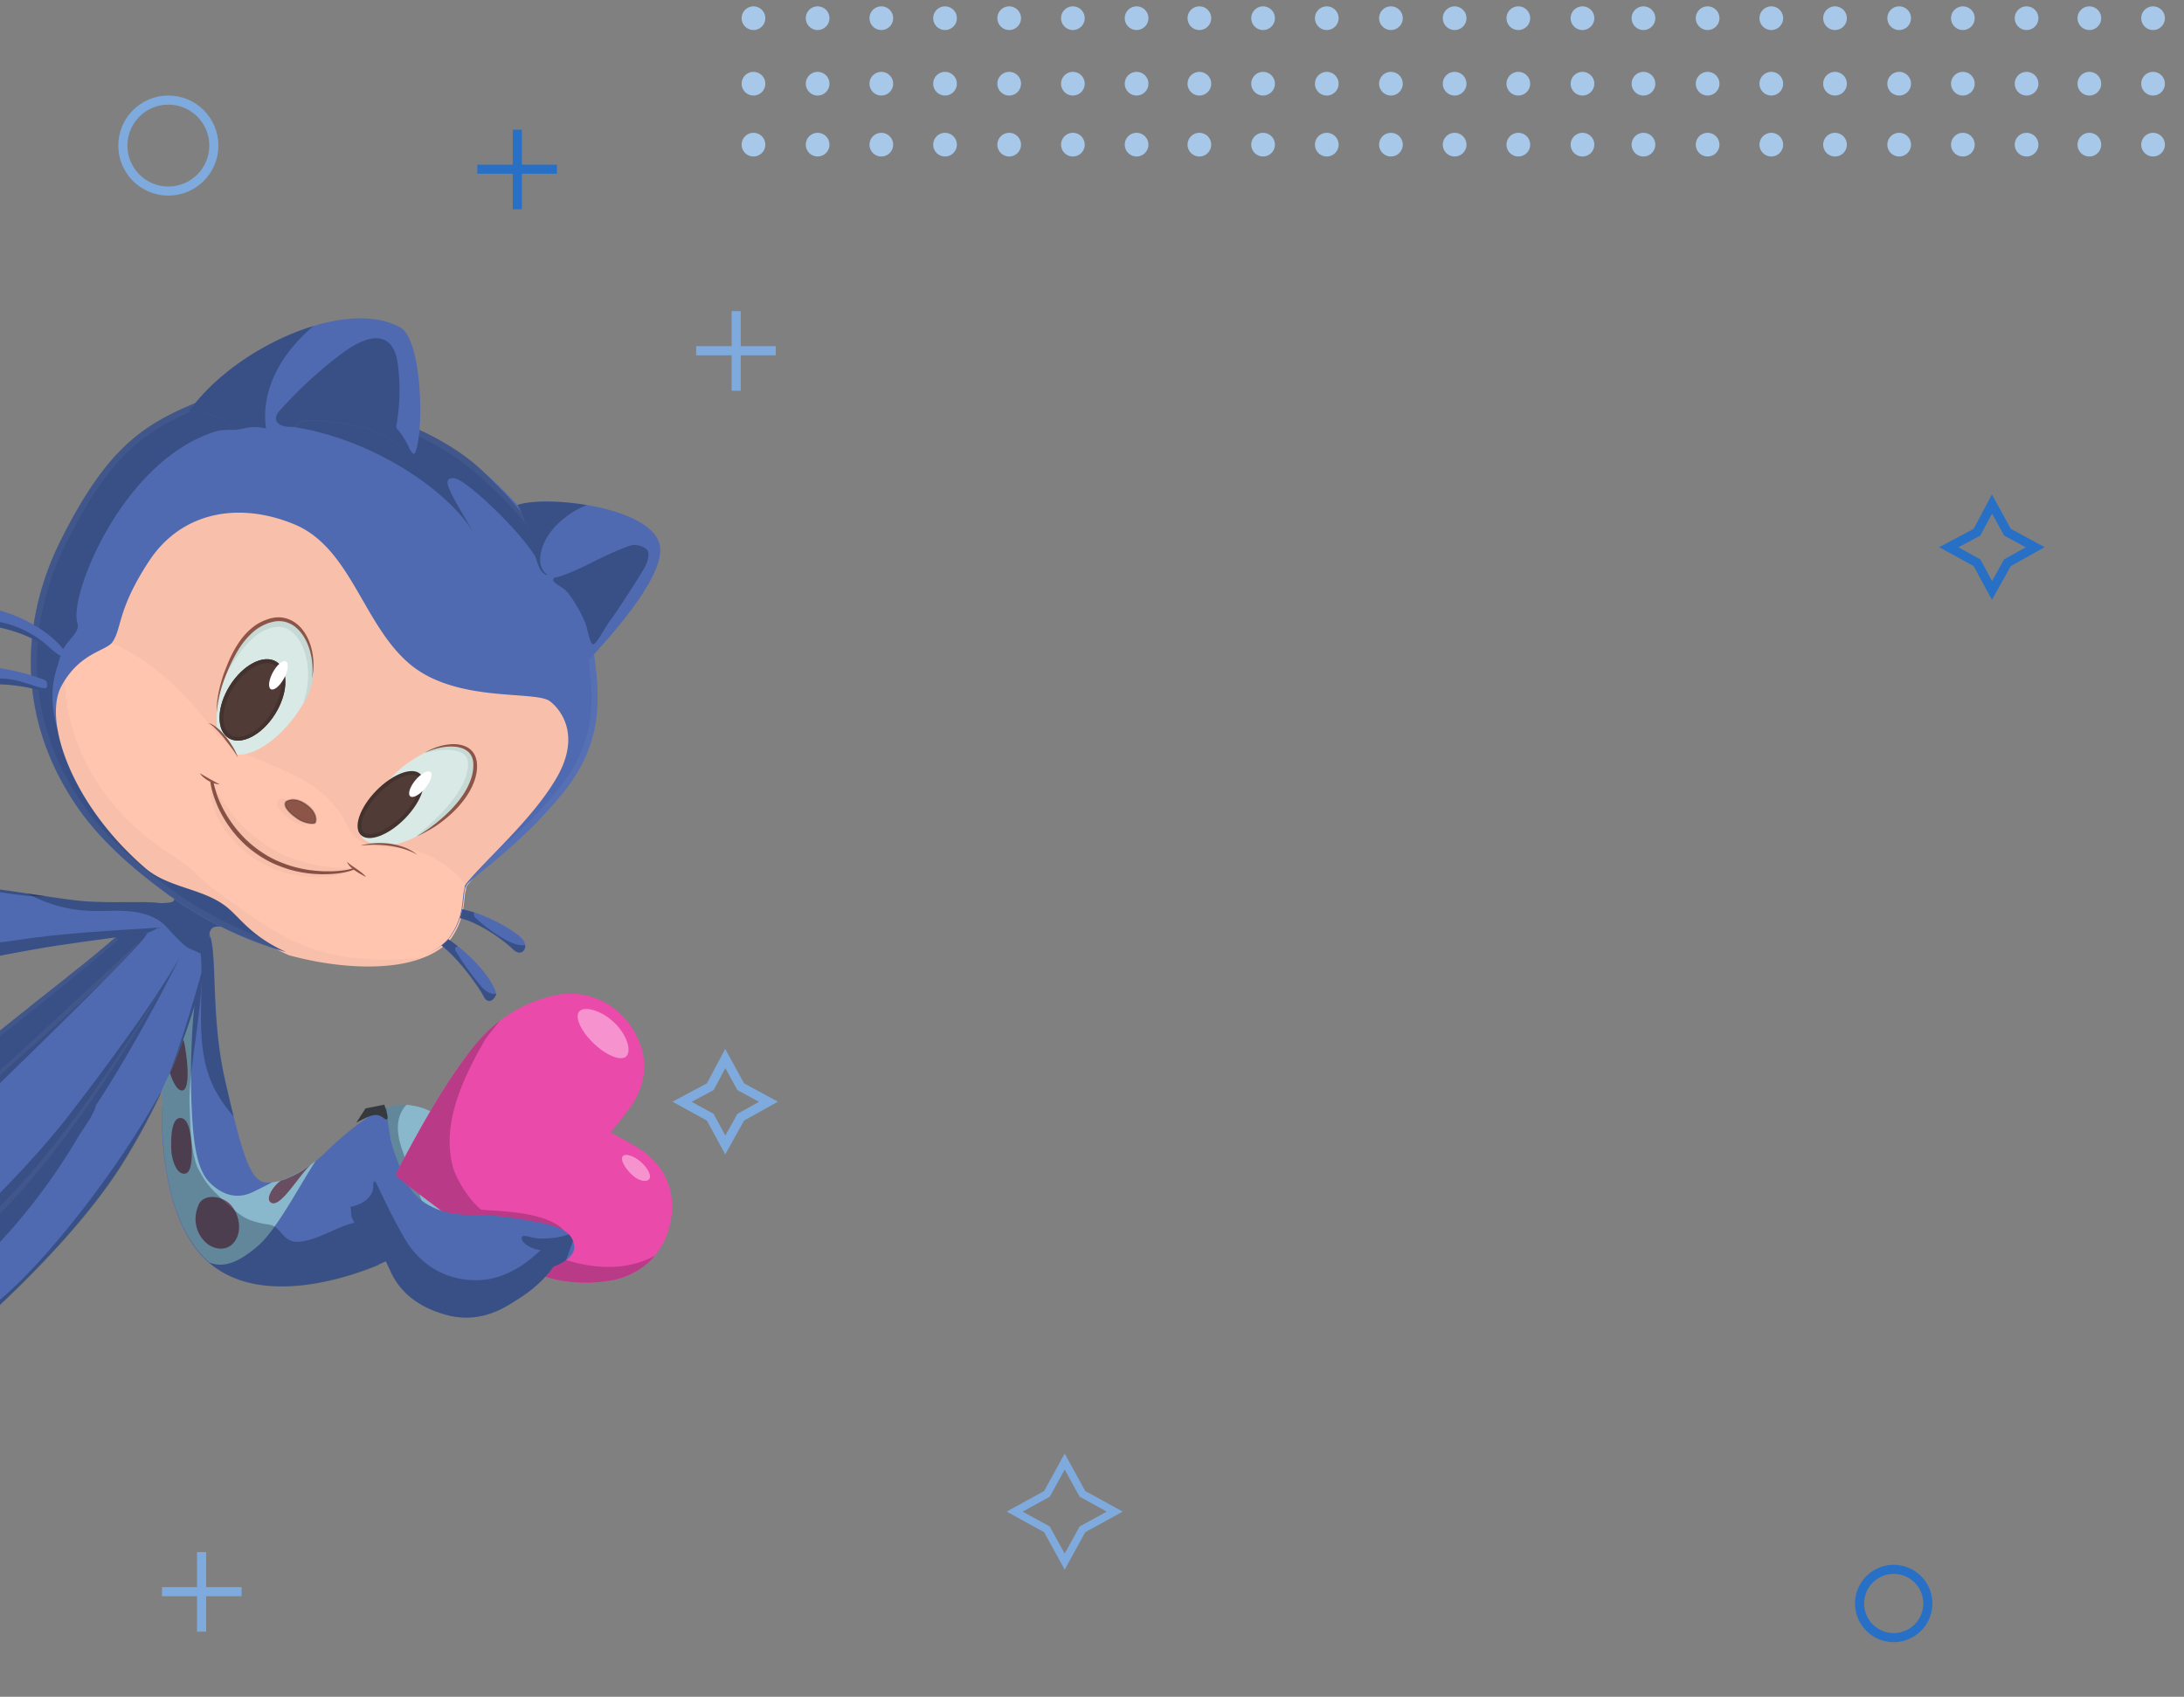<svg xmlns="http://www.w3.org/2000/svg" fill="none" viewBox="0 0 480 373">
  <rect x="0" y="0" width="480" height="373" fill="#808080" stroke="none"/>
  <g clip-path="url(#a)">
    <path fill="#A7C8E8" d="M361.2 6.6a2.6 2.6 0 1 0 0-5.2 2.6 2.6 0 0 0 0 5.2Zm14.1 0a2.6 2.6 0 1 0 0-5.2 2.6 2.6 0 0 0 0 5.2Zm14 0a2.6 2.6 0 1 0 0-5.2 2.6 2.6 0 0 0 0 5.2Zm14 0a2.6 2.6 0 1 0 0-5.2 2.6 2.6 0 0 0 0 5.2Zm14.1 0a2.6 2.6 0 1 0 0-5.2 2.6 2.6 0 0 0 0 5.2Zm14 0a2.6 2.6 0 1 0 0-5.2 2.6 2.6 0 0 0 0 5.2Zm14 0a2.6 2.6 0 1 0 0-5.2 2.6 2.6 0 0 0 0 5.2Zm13.8 0a2.6 2.6 0 1 0 0-5.2 2.6 2.6 0 0 0 0 5.2Zm14 0a2.6 2.6 0 1 0 0-5.2 2.6 2.6 0 0 0 0 5.2ZM361.2 21a2.6 2.6 0 1 0 0-5.2 2.6 2.6 0 0 0 0 5.2Zm14.1 0a2.6 2.6 0 1 0 0-5.2 2.6 2.6 0 0 0 0 5.2Zm14 0a2.6 2.6 0 1 0 0-5.2 2.6 2.6 0 0 0 0 5.2Zm14 0a2.6 2.6 0 1 0 0-5.2 2.6 2.6 0 0 0 0 5.2Zm14.1 0a2.6 2.6 0 1 0 0-5.2 2.6 2.6 0 0 0 0 5.2Zm14 0a2.6 2.6 0 1 0 0-5.2 2.6 2.6 0 0 0 0 5.2Zm14 0a2.6 2.6 0 1 0 0-5.2 2.6 2.6 0 0 0 0 5.2Zm13.8 0a2.6 2.6 0 1 0 0-5.2 2.6 2.6 0 0 0 0 5.2Zm14 0a2.6 2.6 0 1 0 0-5.2 2.6 2.6 0 0 0 0 5.2Zm-112 13.4a2.6 2.6 0 1 0 0-5.2 2.6 2.6 0 0 0 0 5.2Zm14.1 0a2.6 2.6 0 1 0 0-5.2 2.6 2.6 0 0 0 0 5.2Zm14 0a2.6 2.6 0 1 0 0-5.2 2.6 2.6 0 0 0 0 5.2Zm14 0a2.6 2.6 0 1 0 0-5.2 2.6 2.6 0 0 0 0 5.2Zm14.1 0a2.6 2.6 0 1 0 0-5.2 2.6 2.6 0 0 0 0 5.2Zm14 0a2.6 2.6 0 1 0 0-5.2 2.6 2.6 0 0 0 0 5.2Zm14 0a2.6 2.6 0 1 0 0-5.2 2.6 2.6 0 0 0 0 5.2Zm13.8 0a2.6 2.6 0 1 0 0-5.2 2.6 2.6 0 0 0 0 5.2Zm14 0a2.6 2.6 0 1 0 0-5.2 2.6 2.6 0 0 0 0 5.2ZM165.6 6.6a2.6 2.6 0 1 0 0-5.2 2.6 2.6 0 0 0 0 5.2Zm14.1 0a2.6 2.6 0 1 0 0-5.2 2.6 2.6 0 0 0 0 5.2Zm14 0a2.6 2.6 0 1 0 0-5.2 2.6 2.6 0 0 0 0 5.2Zm14 0a2.6 2.6 0 1 0 0-5.2 2.6 2.6 0 0 0 0 5.2Zm14.1 0a2.6 2.6 0 1 0 0-5.2 2.6 2.6 0 0 0 0 5.2Zm14 0a2.6 2.6 0 1 0 0-5.2 2.6 2.6 0 0 0 0 5.2Zm14 0a2.6 2.6 0 1 0 0-5.2 2.6 2.6 0 0 0 0 5.2Zm13.8 0a2.6 2.6 0 1 0 0-5.2 2.6 2.6 0 0 0 0 5.2Zm14 0a2.6 2.6 0 1 0 0-5.2 2.6 2.6 0 0 0 0 5.2Zm14 0a2.6 2.6 0 1 0 0-5.2 2.6 2.6 0 0 0 0 5.2Zm14.1 0a2.6 2.6 0 1 0 0-5.2 2.6 2.6 0 0 0 0 5.2Zm14 0a2.6 2.6 0 1 0 0-5.2 2.6 2.6 0 0 0 0 5.2Zm14 0a2.6 2.6 0 1 0 0-5.2 2.6 2.6 0 0 0 0 5.2Zm14.1 0a2.6 2.6 0 1 0 0-5.2 2.6 2.6 0 0 0 0 5.2ZM165.6 21a2.6 2.6 0 1 0 0-5.2 2.6 2.6 0 0 0 0 5.2Zm14.1 0a2.6 2.6 0 1 0 0-5.2 2.6 2.6 0 0 0 0 5.2Zm14 0a2.6 2.6 0 1 0 0-5.2 2.6 2.6 0 0 0 0 5.2Zm14 0a2.6 2.6 0 1 0 0-5.2 2.6 2.6 0 0 0 0 5.2Zm14.1 0a2.6 2.6 0 1 0 0-5.2 2.6 2.6 0 0 0 0 5.2Zm14 0a2.6 2.6 0 1 0 0-5.2 2.6 2.6 0 0 0 0 5.2Zm14 0a2.6 2.6 0 1 0 0-5.2 2.6 2.6 0 0 0 0 5.2Zm13.8 0a2.6 2.6 0 1 0 0-5.2 2.6 2.6 0 0 0 0 5.2Zm14 0a2.6 2.6 0 1 0 0-5.2 2.6 2.6 0 0 0 0 5.2Zm14 0a2.6 2.6 0 1 0 0-5.2 2.6 2.6 0 0 0 0 5.2Zm14.1 0a2.6 2.6 0 1 0 0-5.2 2.6 2.6 0 0 0 0 5.2Zm14 0a2.6 2.6 0 1 0 0-5.2 2.6 2.6 0 0 0 0 5.2Zm14 0a2.6 2.6 0 1 0 0-5.2 2.6 2.6 0 0 0 0 5.2Zm14.1 0a2.6 2.6 0 1 0 0-5.2 2.6 2.6 0 0 0 0 5.2ZM165.6 34.4a2.6 2.6 0 1 0 0-5.2 2.6 2.6 0 0 0 0 5.2Zm14.1 0a2.6 2.6 0 1 0 0-5.2 2.6 2.6 0 0 0 0 5.2Zm14 0a2.6 2.6 0 1 0 0-5.2 2.6 2.6 0 0 0 0 5.2Zm14 0a2.6 2.6 0 1 0 0-5.2 2.6 2.6 0 0 0 0 5.2Zm14.1 0a2.6 2.6 0 1 0 0-5.2 2.6 2.6 0 0 0 0 5.2Zm14 0a2.6 2.6 0 1 0 0-5.2 2.6 2.6 0 0 0 0 5.2Zm14 0a2.6 2.6 0 1 0 0-5.2 2.6 2.6 0 0 0 0 5.2Zm13.8 0a2.6 2.6 0 1 0 0-5.2 2.6 2.6 0 0 0 0 5.2Zm14 0a2.6 2.6 0 1 0 0-5.2 2.6 2.6 0 0 0 0 5.2Zm14 0a2.6 2.6 0 1 0 0-5.2 2.6 2.6 0 0 0 0 5.2Zm14.1 0a2.6 2.6 0 1 0 0-5.2 2.6 2.6 0 0 0 0 5.2Zm14 0a2.6 2.6 0 1 0 0-5.2 2.6 2.6 0 0 0 0 5.2Zm14 0a2.6 2.6 0 1 0 0-5.2 2.6 2.6 0 0 0 0 5.2Zm14.1 0a2.6 2.6 0 1 0 0-5.2 2.6 2.6 0 0 0 0 5.2Z"/>
    <path stroke="#7FAADD" stroke-miterlimit="10" stroke-width="2" d="M37 42c5.523 0 10-4.477 10-10s-4.477-10-10-10-10 4.477-10 10 4.477 10 10 10Z"/>
    <path stroke="#2870C6" stroke-miterlimit="10" stroke-width="2" d="M416.2 360a7.5 7.5 0 1 0 0-15 7.5 7.5 0 0 0 0 15ZM113.7 28.5V46m-8.8-8.8h17.5"/>
    <path stroke="#7FAADD" stroke-miterlimit="10" stroke-width="1.692" d="m230.1 328.4 3.9-7.1 3.9 7.1 7.1 3.9-7.1 3.9-3.9 7.1-3.9-7.1-7.1-3.9 7.1-3.9Z"/>
    <path stroke="#2870C6" stroke-miterlimit="10" stroke-width="2" d="m434.5 117 3.3-6.2 3.4 6.2 6.1 3.3-6.1 3.4-3.4 6.1-3.3-6.1-6.2-3.4 6.2-3.3Z"/>
    <path stroke="#7FAADD" stroke-miterlimit="10" stroke-width="2" d="M44.3 341.2v17.5m-8.7-8.8h17.5m103-111 3.3-6.2 3.4 6.2 6.1 3.3-6.1 3.4-3.4 6.1-3.3-6.1-6.2-3.4 6.2-3.3Zm5.7-170.5v17.5m-8.8-8.8h17.5"/>
    <g clip-path="url(#b)">
      <path fill="#4F6AB0" d="M-4.726 321.534c-.897-1.194-2.236-.643-2.236-.643s-1.44-.821-1.368-2.907c.071-2.086 3.605-2.692 3.934-7.568.188-2.76-.438-6.067-1.372-8.887l-.105-.289-.108-.337-.074-.197-.075-.22-.074-.197-.087-.207-.074-.197-.087-.208-.074-.196-.074-.197-.087-.207-.072-.173-.1-.219-.057-.138a6.579 6.579 0 0 1-.156-.334l-.068-.125-.11-.206-.07-.126-.108-.182-.069-.126c-.04-.056-.069-.126-.096-.171l-.068-.126a2.773 2.773 0 0 1-.107-.158l-.067-.102-.12-.17-.054-.091-.172-.237a6.7 6.7 0 0 0-.765-.859l.722-1.326-.011.013s-3.217-.891-6.831-2.169c-1.917-.679-3.96-1.443-5.696-2.254-1.231-.574-2.32-1.16-3.089-1.733a4.695 4.695 0 0 1-.803-.737c-.425-.278-.937-.608-1.527-1.028-1.795-1.282-4.361-3.34-7.835-6.733-1.768-1.724-3.373-3.329-4.682-4.789-1.645-1.817-2.82-3.406-3.197-4.639a2.618 2.618 0 0 1-.134-1l-.203-.175a56.11 56.11 0 0 1-4.487-4.4c-1.739-1.964-2.803-3.812-3.28-6.392l.011-.013-.765.425-4.702 2.655-.478-.19-.121-.039c-.148-.06-.295-.121-.453-.169l-.036-.009-.502-.189-.098-.04-.476-.167-.036-.009c-.171-.059-.355-.128-.536-.174l-.073-.019c-.17-.058-.342-.117-.523-.163l-.013-.011-.583-.171-.013-.011-.584-.171c-.4-.101-.812-.213-1.235-.312a29.834 29.834 0 0 0-3.887-.628 24.266 24.266 0 0 0-2.314-.09l-.047.003a10.86 10.86 0 0 0-.866.029c-.284.021-.58.031-.864.052l-.047.003c-.177.025-.355.027-.532.051l-.034.015-.047.003c-.295.034-.577.079-.86.123l-.023.002c-.282.045-.575.102-.857.147l-.106.02a8.279 8.279 0 0 1-.48.095l-.093.03c-.386.088-.77.2-1.154.312-.01.012-.035.014-.058.016l-.024.002c-.162.059-.326.095-.488.155-.023.001-.034.014-.058.016l-.093.031a3.194 3.194 0 0 0-.451.164c-.024.002-.059.016-.07.029-.01.012-.034.014-.045.027-.383.135-.74.292-1.131.464-.035.014-.08.042-.115.056l-.01.013c-.14.058-.288.128-.438.199l-.16.083c-.15.07-.286.152-.436.222l-.103.044-.022.025a6.567 6.567 0 0 0-.56.315l-.01.013-.035.014c-.171.096-.343.192-.501.299-.056.04-.102.067-.159.107-.136.081-.26.173-.397.255-.034.014-.056.04-.102.067-.045.027-.045.027-.067.053-.148.094-.283.199-.43.293-.011.013-.022.025-.046.027-.022.025-.046.027-.067.053l-.542.396c-.033.039-.067.053-.113.08-.135.105-.28.223-.415.328-.057.04-.124.093-.168.143-.124.093-.246.209-.381.314-.022.025-.068.053-.09.078l-.078.065c-.157.131-.29.259-.447.39l-.043.051-.033.038c-.179.156-.345.323-.511.489l-.09.078-.054.064a5.562 5.562 0 0 0-.376.384l-.055.064-.11.127a5.879 5.879 0 0 0-.362.395l-.153.178c-.165.191-.342.37-.517.574-2.851 3.564.39 11.516 5.82 14.693l.485.285.162.095.323.19.21.115.298.168.211.115.285.158.224.126.272.146.223.126.247.125.247.124.235.113.26.136.21.115.272.146.173.083c.852.424 1.678.827 2.441 1.174l-.076-.065.394.184c.24-.124.468-.26.694-.42a7.57 7.57 0 0 0-.325.583l.234.114c-.12.14-.24.279-.338.417l-.065.076c-.11.127-.217.278-.327.405-.1.245-.201.491-.278.734l-.231-.066c-.055.063-.097.138-.163.214l-.033.038a5.144 5.144 0 0 1-.065.076l-.044.051a.62.62 0 0 0-.097.138l-.01.013-.045.051c-.065.076-.107.15-.16.238l-.055.063c-.044.051-.086.125-.13.176l-.044.051c-.043.051-.064.1-.107.151l-.044.05-.044.051c-.044.051-.064.1-.108.151l-.01.013a.782.782 0 0 0-.044.05c-.033.038-.053.087-.086.126-.033.038-.033.038-.042.074-.01.036-.022.025-.033.038l-.022.026-.053.087-.033.038-.02.049c-.022.025-.031.062-.053.087-.022.025-.031.062-.053.087l-.011.013c-.02.049-.064.1-.084.149-.011.012-.022.025-.02.049a.592.592 0 0 1-.084.149c-1.393 2.873 4.926 10.49 9.125 12.605 4.2 2.115 14.649 1.448 17.992 1.319l.284-.021.095-.007c.07-.005.129-.021.2-.026l.118-.009.024-.002c.023-.002.047-.003.058-.016.035-.015.07-.005.105-.02a.444.444 0 0 1 .13-.021l.047-.004c.024-.002.035-.014.047-.003l.082-.018.13-.022c.034-.014.081-.018.116-.032 1.773-.464 3.606-1.563 5.079-2.707l.01-.012c.136-.105.281-.223.416-.328l.022-.026c.135-.105.246-.208.381-.313l.022-.026c.111-.103.224-.183.325-.273.032-.039.089-.078.122-.116.078-.066.146-.118.211-.194.033-.039.079-.066.1-.091l.034-.038c.089-.078.178-.156.244-.232l.044-.051c.1-.091.19-.169.277-.27l.074.196.029.069.058.139.054.091.069.126.054.091.069.125.067.102.069.126.056.115.081.137.056.114.082.137.068.126.082.136.08.113.094.148.069.126.094.147.081.137.094.147.093.124.106.159.093.124.107.158.094.148.107.159.105.135.12.169.105.135.12.169.104.135.12.17.105.135.12.169.105.135.132.181.105.134.132.181.118.146.132.18.118.146.132.18.118.146.132.181.118.146.133.18.13.157.132.18.13.157.146.191.13.157.145.192.13.156.133.181.13.157.144.167.143.168.143.168.143.168.13.156.144.168.143.168.143.168.13.157.144.167.13.157.157.179.117.146.169.189.105.135.169.19.105.135.168.189.106.135.18.201.091.1.184.224.078.09.195.235.053.067.221.257c1.847 2.147 3.48 3.952 4.39 4.848l.116.122.154.155c2.354 2.251 5.088 4.807 8.476 6.887 3.388 2.079 4.53.473 7.446.839 2.916.367 4.012-1.212 3.114-2.43Z"/>
      <path fill="#091426" d="M-26.205 286.301c.59.42 1.091.764 1.527 1.029.247.279.502.521.804.737.089.077.188.14.301.215l.25.172.039.033.012.011c.225.15.461.287.71.435l.186.093.161.095.198.104.185.094.186.093.37.187.469.226c1.723.8 3.767 1.588 5.695 2.254l.342.117.184.07.109.028.036.009.134.049.122.039.073.018.17.059.159.048.183.069.135.05.158.047.072.019.099.04.183.07.122.038.17.059.122.039.024-.002.23.066.014.011.06.007.194.057.085.03.171.058.098.041.024-.002.194.057.05.02.036.009.17.059c.037.009.05.02.086.029l.194.057.073.019.171.058.073.019.012.011.159.047c1.313.402 2.164.649 2.164.649l-.67 1.238.026.022c.383.352.722.755 1.015 1.185.294.43.553.875.79 1.345a21.25 21.25 0 0 1 1.22 2.846 27.271 27.271 0 0 1 1.457 6.016c.135 1.024.189 2.066.158 3.103a8.63 8.63 0 0 1-.594 3.052 7.68 7.68 0 0 1-1.76 2.556c-.366.372-.732.72-1.072 1.114-.339.394-.591.84-.602 1.341l-.06-.008a3.53 3.53 0 0 0 .314 1.665 11.29 11.29 0 0 1-1.043-.434l-6.596-3.007c4.178.547 6.803-1.265 9.799-3.199.049-.134.088-.256.126-.378.134-.438.232-.885.27-1.339.048-.468.05-.932.027-1.394a21.548 21.548 0 0 0-.274-2.892 7.645 7.645 0 0 0-.125-.728c-.054-.246-.084-.493-.136-.715l-.149-.727c-.054-.245-.119-.478-.172-.724a35.214 35.214 0 0 0-.818-2.853 7.745 7.745 0 0 0-.242-.695l-.12-.348-.132-.335c-.089-.231-.177-.462-.277-.681-.1-.218-.177-.462-.287-.668-.11-.206-.199-.437-.31-.643-.095-.171-.18-.355-.263-.516a23.586 23.586 0 0 0-3.362-3.163l-1.153-.64a24 24 0 0 0-6.042 1.101c-.488.155-1.574.414-1.574.414s-.196 1.691-.26 2.1c-.52 3.736-.309 7.24.04 10.995.35 3.755 1.017 7.784 4.284 9.671-.957-.072-1.642.466-2.023 1.267a23.66 23.66 0 0 1-3.752-2.017c.693.686 1.384 1.348 2.05 1.989-1.094-.966-2.117-1.936-3.075-2.828l-.154-.155-.116-.123c-.9-.908-2.555-2.712-4.39-4.847l-.221-.257-.053-.067-.195-.236-.078-.089-.184-.224-.09-.1-.181-.201-.106-.135-.168-.19-.105-.134-.169-.19-.105-.135-.169-.19-.117-.145-.156-.179-.13-.157-.144-.168-.13-.157-.144-.167-.143-.168-.143-.168-.13-.157-.144-.167-.143-.168-.143-.168-.144-.168-.13-.156-.132-.181-.13-.157-.146-.191-.13-.157-.145-.191-.13-.157-.133-.18-.13-.157-.133-.181-.118-.145-.132-.181-.118-.146-.132-.18-.118-.146-.132-.18-.118-.146-.132-.181-.105-.135-.133-.18-.105-.135-.12-.17-.104-.134-.12-.17-.105-.135-.027-.045-.093-.124-.105-.135-.12-.17-.104-.135-.107-.158-.094-.148-.107-.158-.093-.124-.106-.159-.093-.124-.094-.147-.081-.137-.095-.148-.068-.125-.095-.148-.08-.113-.08-.137-.07-.125-.08-.137-.057-.115-.081-.136-.056-.115-.07-.126-.066-.102-.069-.125-.054-.092-.07-.125-.053-.091-.058-.139-.03-.069-.073-.197c-.09.078-.177.18-.277.271l-.044.05c-.09.078-.168.144-.245.233l-.032.038c-.033.038-.079.065-.1.09-.068.053-.134.129-.212.194-.033.038-.09.078-.122.116-.1.091-.212.194-.325.274l-.022.025c-.135.106-.246.209-.38.314l-.023.025c-.135.106-.28.223-.415.328l-.011.013c-1.486 1.133-3.306 2.242-5.08 2.707-.034.014-.081.018-.116.032-.034.015-.082.018-.129.022l-.082.017c-.023.002-.034.015-.047.004l-.047.003c-.048.004-.082.018-.13.022a.273.273 0 0 0-.105.02l-.058.016-.024.002c-.047.003-.082.018-.118.008-.037-.009-.13.022-.2.027l-.095.007-.284.021c-3.343.129-13.793.795-17.992-1.319-2.223-1.12-5.035-3.765-6.993-6.45l.156.179c2.876 3.52 5.274 5.875 8.833 6.884-2.47-1.244-2.823-3.917-3.678-5.827-.855-1.911-2.14-6.429-4.307-8.872a7.507 7.507 0 0 0-1.188-1.113c.08-.196.137-.391.242-.589.109-.127.206-.265.326-.404l.066-.077c.12-.139.24-.279.338-.417l-.235-.113c.105-.198.209-.396.326-.583a6.011 6.011 0 0 1-.694.42l-.395-.185a79.3 79.3 0 0 1-2.44-1.175l-.173-.082-.273-.147-.21-.115-.26-.135-.234-.113-.247-.125-.248-.124-.223-.126-.272-.147-.224-.126-.285-.157-.136-.073c.322.166.63.322.915.479a29.4 29.4 0 0 1-4.724-5.999c-2.172-3.644-2.107-9.19-3.564-10.069.165-.19.329-.381.506-.561l.153-.177c.12-.14.243-.256.363-.396l.11-.127.054-.063c.134-.129.256-.245.376-.385l.055-.063.09-.078c.165-.167.344-.323.51-.49l.033-.038.044-.051c.144-.141.29-.259.446-.39l.079-.065c.022-.025.067-.052.09-.078.134-.105.245-.208.38-.313a.984.984 0 0 0 .168-.144c.146-.117.28-.223.416-.328.032-.038.067-.052.112-.079l.542-.397c.022-.026.045-.027.067-.053.011-.012.035-.014.046-.027.147-.094.282-.199.43-.293.022-.026.046-.027.067-.053.022-.025.057-.04.102-.067.137-.081.261-.174.398-.255.056-.04.102-.067.158-.107.171-.096.33-.203.501-.299l.035-.014.01-.013c.183-.108.378-.206.56-.315l.022-.025.104-.044c.15-.07.286-.151.435-.222l.16-.083c.15-.071.288-.129.438-.199l.01-.013c.035-.014.08-.041.115-.056.368-.17.749-.329 1.131-.464.011-.013.035-.014.046-.027.01-.013.058-.016.069-.029.151-.047.3-.117.451-.164l.093-.031c.011-.013.035-.014.059-.016.162-.06.336-.108.487-.155l.024-.002c.024-.002.035-.014.058-.016.384-.112.769-.223 1.154-.311l.093-.031c.164-.036.328-.072.48-.095l.106-.02c.293-.057.575-.102.857-.147l.024-.001c.282-.045.564-.09.859-.123l.047-.004.035-.014c.176-.025.355-.027.531-.052l.047-.003c.284-.021.591-.044.864-.052.297-.01.58-.031.866-.029l.048-.003c.783-.011 1.547.028 2.313.09 1.316.117 2.616.33 3.887.628.41.088.823.201 1.236.313l.583.17.013.011.583.171.013.011c.17.059.352.105.523.164l.073.018c.17.059.365.116.536.174l.036.01.477.166.098.041.501.188.036.01c.148.06.306.108.453.168l.121.039.478.19.115-.056.026.022c.524-.3 1.025-.599 1.526-.898l3.024-1.71.766-.425c.059.317.129.621.199.925.549 2.111 1.55 3.749 3.067 5.456a56.125 56.125 0 0 0 4.488 4.4l.203.175a2.42 2.42 0 0 0 .133 1.001c.388 1.219 1.564 2.809 3.197 4.638-.13.331-.198.538-.276.603 0 0 1.912 1.25 3.522 4.697 1.611 3.448-.366 7.257-.366 7.257.58-5.81-5.05-10.399-7.74-11.389-2.688-.99-5.663.431-7.634 2.718-2.222 2.578-2.144 6.852-3.508 12.03-1.364 5.179-2.25 4.614-2.606 8.16-.206 2.036 1.315 3.79 5.43 3.64 3.427-.123 6.429.119 8.21-.227 3.488-2.684 9.654-7.73 10.354-13.37 2.358-.579 3.386.13 7.186-2.661Z" opacity=".3"/>
      <path fill="#fff" d="m25.219 205.852.378-.052-.378.052Z" opacity=".04"/>
      <path fill="#FFC5AF" d="M99.31 206.072c3.226-4.769 2.433-8.574 3.139-10.6a1.103 1.103 0 0 1 .215-.789c3.94-5.084 14.768-14.28 20.195-23.682 5.416-9.39 2.818-16.7.397-18.566-3.216-2.485-13.369-11.304-23.728-20.014-10.359-8.709-21.895-20.315-34.396-25.513-12.5-5.198-25.543 5.256-32.659 16.103-7.115 10.848-5.966 14.96-8.143 17.998-1.39 1.946-7.251 2.273-11.278 9.717-4.108 7.617 2.192 26.222 18.588 40.358 5.119 4.412 12.683 4.447 17.906 8.507 3.104 2.41 5.317 6.443 13.28 10.098.222.103.456.216.689.306 8.08 2.184 15.632 2.849 21.748 2.277 3.295-.303 6.155-1.026 8.482-2.031 2.58-1.118 4.504-2.604 5.565-4.169Z"/>
      <path fill="#8D5548" stroke="#000" stroke-miterlimit="10" stroke-opacity=".2" stroke-width=".372" d="M62.845 176.229c-.898 1.196 1.512 3.075 2.8 3.919 1.287.844 3.376 1.117 3.655.716.28-.401.467-2.365-2.185-4.142-2.653-1.778-4.27-.493-4.27-.493Z"/>
      <path fill="#000D26" d="M63.413 176.187c-.405-.017-.638.38-.582.804.066.412.343.783.642 1.13 1.283 1.593 2.907 3.126 4.804 3.699.049.02.109.027.13.002.023-.026-.03-.093-.064-.079-2.38-.192-4.566-1.279-6.392-3.141-.553-.565-1.093-1.274-1.073-1.965a1.165 1.165 0 0 1 1-1.109c.562-.113 1.062.207 1.535.659Zm21.837 36.074c2.988-.28 5.63-.904 7.812-1.767-22.056 2.085-30.257-3.657-41.997-12.074-12.165-8.694-3.664-4.044-15.274-11.817-10.796-7.226-21.166-20.263-21.627-37.731-.41.578-.78 1.188-1.126 1.82-4.109 7.616 2.191 26.221 18.588 40.357 5.118 4.413 12.683 4.447 17.906 8.507 3.192 2.487 5.428 6.673 13.97 10.428 8.07 2.196 15.621 2.862 21.749 2.277Zm37.597-41.271c5.416-9.39 2.818-16.7.397-18.566-3.064-2.353-7.135-13.811-17.582-20.98-.669-.533-9.56-6.759-10.228-7.268-10.033-8.805-16.806-9.219-29.146-14.345-12.501-5.198-26.71 2.346-33.814 13.18-7.116 10.848-5.967 14.96-8.144 17.998a2.27 2.27 0 0 1-.409.423c.492-.417 4.093 1.647 4.59 1.919a38.19 38.19 0 0 1 5.427 3.617c4.617 3.582 8.635 7.91 12.222 12.507.38.483.785.965 1.187 1.422l.208.401.422.563c.115.099.227.174.342.272a3.071 3.071 0 0 1-.121-.347c2.145 2.159 4.587 3.821 7.426 4.586 5.674 2.612 11.883 4.732 15.868 8.611 5.946 5.79 4.063 7.974 8.058 10.068.63.322 1.406.526 2.306.638 1.507.59 3.21.642 4.84.652.511-.002 1.012.009 1.534-.006 4.258.659 9.333 2.4 14.396 8.315 3.965-5.062 14.804-14.27 20.221-23.66Z" opacity=".03"/>
      <path fill="#4F6AB0" d="M76.581 264.744c-2.91-5.742-3.615-9.161-4.686-11.745a35.23 35.23 0 0 1-2.644 2.347c-.046.028-.09.078-.135.106-.113.079-.214.17-.327.25-.156.13-.315.237-.484.357a3.951 3.951 0 0 1-.396.279c-.01.012-.045.027-.056.039-.159.107-.294.212-.452.319l-.613.402a2.413 2.413 0 0 0-.147.094c-.193.122-.398.256-.603.366a10.17 10.17 0 0 1-.605.342 9.877 9.877 0 0 0-.137.082c-.195.097-.388.219-.583.316-.034.015-.058.016-.08.042-.034.014-.08.041-.115.056-.16.083-.31.154-.459.224l-.184.085c-.114.056-.218.099-.333.155l-.07.029-.172.073-.231.088c-.104.043-.197.074-.3.117l-.105.044c-.127.045-.23.088-.358.133l-.035.015-.22.076-.07.029c-.103.043-.209.063-.313.106l-.15.047-.234.065-.116.032c-.082.018-.175.049-.27.056l-.023.001c-.164.036-.317.06-.48.095l-.072.006-.458.069c-.471.059-.946.07-1.4.033-3.603-.316-5.353-6.762-8.93-22.311-3.274-14.203-1.666-27.806-3.477-32.356.203-1.597 1.369-1.742 2.536-1.555l-.049-.021a81.73 81.73 0 0 0 14.288 5.565c-7.891-3.636-10.09-7.635-13.167-10.023-5.173-4.016-12.666-4.056-17.747-8.436-16.257-14.015-22.497-32.458-18.42-40.013 3.985-7.37 9.799-7.693 11.178-9.626 2.155-3.013 1.02-7.091 8.072-17.838 7.052-10.748 19.59-13.222 31.98-8.076 12.39 5.147 15.07 22.07 25.34 30.703 10.271 8.632 27.616 5.719 30.807 8.182 2.395 1.844 6.854 7.459 1.48 16.774-5.374 9.315-16.114 18.434-20.02 23.479-.174.227-.26.507-.216.789-.695 2.013.084 5.784-3.109 10.515-1.05 1.552-2.951 3.012-5.532 4.131 2.675-1.126 4.635-2.602 5.705-4.204 3.6-5.331 2.155-9.433 3.452-11.194 1.296-1.761 11.501-8.461 20.773-19.73 9.272-11.268 8.536-21.202 7.039-31.792-1.498-10.59-8.22-25.906-26.093-40.871C86.482 87.1 53.346 84.393 43.892 88.22c-12.583 5.093-20.4 10.31-30.554 30.561-7.77 15.485-11.033 37.426 3.76 58.814 4.555 6.583 11.386 12.938 19.718 18.991.49.356.98.712 1.48 1.056.111.848-1.47.858-2.976.91-3.71-.498-9.605.021-16.414-.402-8.29-.528-38.026-6.768-49.563-3.607-11.537 3.161-12.103 14.296-11.602 22.677.3 5.02 1.797 10.449 3.214 14.661l-.267-.076-.085-.029-.218-.055-.122-.039-.218-.055-.135-.05-.218-.055-.145-.037-.231-.066-.158-.047-.242-.054-.169-.035-.255-.064-.181-.046-.267-.076-.182-.046-.278-.062-.182-.046-.29-.074-.183-.046-.301-.061-.182-.046-.325-.059-.17-.035-.338-.07-.156-.024-.385-.067-.12-.015c-.17-.035-.337-.046-.506-.081l-.516-.069c-2.426-.32-4.79-.299-6.057.579-3.288 2.325-3.512 5.563-.624 5.706-1.264 7.811.95 15.078 5.128 20.273-.035.015-.046.028-.08.042l-.16.083c-.046.027-.08.042-.126.069l-.126.069-.01.013c-.035.014-.081.041-.127.068-.045.027-.125.069-.17.096-.035.015-.057.04-.092.054l-.01.013c-.046.027-.092.055-.127.069l-.045.027c-.011.013-.035.015-.035.015-.069.028-.125.068-.182.108l-.07.029c-.045.027-.09.054-.125.069l-.01.013c-.012.012-.035.014-.046.027-.046.027-.102.067-.148.094-.01.013-.022.025-.035.014l-.112.08-.046.027-.126.069-.01.013c-.035.014-.057.039-.103.067l-.01.012-.012.013-.102.067-.422.233c.476 2.581 1.54 4.428 3.279 6.392a55.94 55.94 0 0 0 4.487 4.4l.203.175c-.022.335.015.677.134 1.001.388 1.22 1.563 2.809 3.197 4.638 1.31 1.461 2.927 3.077 4.683 4.79 3.486 3.404 6.04 5.45 7.834 6.732.59.42 1.091.764 1.527 1.029.247.279.502.521.804.737.767.573 1.846 1.171 3.088 1.733 1.724.8 3.768 1.588 5.696 2.253 3.625 1.266 6.831 2.17 6.831 2.17s23.263-19.51 35.143-38.272c.192-.3.384-.599.563-.91.064-.1.117-.187.18-.287.128-.199.255-.423.382-.622.075-.113.138-.237.201-.336.117-.187.245-.387.35-.585l.212-.349c.116-.187.232-.397.349-.584l.2-.336c.116-.211.244-.411.348-.609.064-.099.115-.21.18-.31.125-.224.251-.447.378-.67l.148-.249c.157-.285.303-.557.473-.832a.227.227 0 0 1 .053-.087c.536-.955 1.059-1.921 1.569-2.898l.051-.111c.157-.285.302-.581.448-.854.02-.049.053-.087.062-.123.147-.273.291-.569.438-.841.02-.049.042-.074.062-.124.144-.296.302-.581.446-.877l.042-.074c.465-.95.93-1.9 1.383-2.837l.031-.062.138-.545-.138.545c.194-.431.401-.85.595-1.281-.002.131-.017.251-.02.382l-.009.191c-.002.131-.017.251-.019.382-.008.06-.002.131-.01.191a3.684 3.684 0 0 1-.019.382l-.01.191c-.002.131-.015.275-.017.405l-.013.144c-.017.251-.01.5-.028.751l-.01.037-.021.667.007.095-.006.083-.011.168v.154l-.012.168c.004.047-.004.107 0 .154l-.006.084.001.178-.008.215c.004.047-.004.107 0 .154l-.011.013c-.007.06-.002.131.003.202l-.003.285.007.095c.01.784.023 1.592.048 2.41l.005.071c.004.047-.005.084-.002.131l.008.427.009.119.005.071c.01.142.01.296.02.438l.004.047.005.071.002.024c.019.415.049.817.068 1.232l.003.047c.032.426.05.84.093 1.253.797 9.81 3.482 20.538 10.229 26.221 11.199 9.456 29.694 3.437 37.065.383-.3-1.012-2.724-5.803-6.526-13.309Zm-121.498-33.962c-.123-.063-.234-.114-.357-.176.123.062.234.113.357.176Zm-.554-.257c-.11-.051-.245-.1-.356-.152.135.05.257.088.356.152Zm.616.288c4.36 2.186 5.476 5.385 6.209 8.053-.733-2.668-1.85-5.867-6.209-8.053Zm6.48 8.996c.05.198.101.397.163.583-.062-.186-.112-.385-.162-.583Zm-.127-.442.113.407-.113-.407Zm63.454-32.949-.022.025c-.056.04-.111.103-.168.143-.246.209-.492.417-.749.638-.033.038-.078.066-.1.091a12.99 12.99 0 0 1-.56.47l-.022.025-.503.43a7.476 7.476 0 0 0-.213.17.978.978 0 0 0-.168.143c-.057.04-.1.091-.157.131l-.438.353-.021.025a1.34 1.34 0 0 0-.19.169c-.022.025-.056.04-.078.065-.482.405-.998.823-1.525 1.255-.032.038-.078.065-.123.092-.09.078-.192.145-.292.236-.057.04-.113.079-.168.143-.381.313-.762.627-1.167.942-.224.183-.437.354-.662.537l-.326.25-.01.013c-.114.079-.214.17-.338.262-.057.04-.09.078-.146.118l-.01.013c-.203.158-.405.315-.619.486l-.01.012-.012.013c-.191.145-.37.301-.561.446l-.068.052c-.191.145-.37.301-.561.446l-.011.013-.022.025-.078.066c-.022.025-.057.039-.09.077-.224.184-.46.356-.696.551-.046.028-.09.078-.135.106-.405.315-.81.63-1.212.969l-.113.08c-.607.473-1.202.957-1.82 1.442-1.055.84-2.145 1.693-3.246 2.559-.022.026-.046.028-.068.053l-.572.459-.011.012-.033.038c-.191.145-.381.314-.572.459l-.011.013-.033.038-1.247.984a.31.31 0 0 1-.113.079c-.157.131-.337.263-.494.394-.057.04-.113.079-.157.13l-.438.354-.202.157a30.01 30.01 0 0 1-.427.341c-.067.053-.123.092-.19.145l-.595.484c-.214.17-.427.341-.63.498l-.021.026-.113.079a7.652 7.652 0 0 1-.483.381l-.079.065c-.045.027-.089.078-.134.105-.135.105-.27.211-.392.327-.068.052-.124.092-.192.145l-.022.025-.426.341a7.407 7.407 0 0 0-.214.17l-.448.366-.146.118-.01.013-.606.496-.057.04c-.022.026-.067.053-.1.091l-.46.379c-.067.052-.145.118-.213.17-.135.105-.27.21-.415.328l-.011.013-.225.183c-.134.105-.257.221-.38.313a9.02 9.02 0 0 1-.225.184 5.56 5.56 0 0 0-.403.338c-.033.039-.078.066-.135.106-.056.039-.056.039-.078.065l-.605.497-.673.549c-.022.025-.057.04-.078.065-.54.42-1.09.854-1.665 1.288-.022.026-.045.028-.067.053-.192.145-.394.303-.609.449-.057.04-.102.067-.146.118-.237.172-.485.357-.733.542-.067.052-.135.105-.226.159l-.248.185c-.862-6.832-3.002-15.984-4.967-20.202 10.32-2.904 13.167-3.46 22.063-5.046 4.94-.877 11.92-1.834 17.619-2.589-.195.098-.328.227-.474.345Z"/>
      <path fill="#4F6AB0" d="M68.306 256.082a3.97 3.97 0 0 1-.395.28c.124-.093.271-.187.395-.28Zm-.451.319c-.16.107-.294.212-.453.319.148-.094.294-.212.453-.319Zm-3.783 2.23-.184.085.184-.085Zm.563-.268c-.035.015-.08.042-.115.056.046-.027.08-.041.115-.056Zm-4.311 1.509.07-.006-.07.006Zm8.466-4.146c.114-.08.214-.171.328-.251-.114.08-.227.16-.328.251Zm-5.236 3.145-.068.029.068-.029Zm1.768-.868.136-.081-.136.081Zm1.331-.8Zm-5.358 2.466-.116.032.116-.032Zm2.007-.684-.232.089.232-.089Zm-2.392.772-.036.015.036-.015Zm1.164-.325c-.023.002-.057.016-.08.018l.08-.018Zm.245-.077-.036.015.036-.015Zm-.64.202-.15.046.15-.046Zm1.101-.379-.103.043.104-.043Z"/>
      <path fill="#89B7CC" d="M61.9 259.482c-.07.029-.152.047-.221.076.093-.031.21-.063.314-.107l-.093.031Zm1.402-.497.173-.072-.173.072Zm-2.007.684.233-.065-.233.065Zm1.185-.372-.151.047c.117-.033.232-.089.36-.135a1.17 1.17 0 0 1-.209.088Zm-.406.136.22-.076-.22.076Zm.799-.285-.104.044c.104-.044.198-.074.302-.118-.059.016-.128.045-.198.074Zm-3.009.794Zm-24.186-17.53.01-.037-.01.037Zm25.232 17.345c.081-.018.187-.038.269-.056-.095.007-.188.038-.27.056Zm-.516.11c.153-.023.317-.059.482-.095-.165.036-.318.059-.482.095Zm5.669-2.286c.193-.122.41-.245.603-.367-.217.124-.41.245-.603.367Zm1.791-1.18c.011-.013.035-.014.046-.027-.011.013-.022.025-.046.027Zm-.451.319-.613.402.612-.402Zm.903-.637c.17-.12.316-.238.485-.358-.17.12-.315.238-.485.358Zm-2.848 1.839c.206-.11.4-.231.605-.342-.217.123-.4.232-.605.342Zm3.647-2.458c.045-.027.09-.078.135-.105a.592.592 0 0 1-.135.105Zm-4.804 3.055-.138.058-.104.043c.15-.07.299-.141.46-.224l-.218.123Zm-.573.281-.174.072c.115-.056.22-.099.334-.156l-.16.084Zm.907-.437c.034-.014.058-.016.08-.041-.024.001-.046.027-.08.041Zm.09-.053Z"/>
      <path fill="#89B7CC" d="m35.658 243.257-.012.476c.003.047-.004.107 0 .155l-.002.464c.004.047-.004.107 0 .154v.488c-.01.036.005.071-.004.107a75.73 75.73 0 0 0 .044 2.363c-.009.036.006.071.007.094.002.179.015.368.017.546l.009.118.029.557.005.071c.04.853.103 1.705.167 2.58.016.212.043.413.059.625l.005.071c.016.213.042.413.058.626l.004.048c.106 1.109.246 2.205.4 3.311l.001.024.096.658.002.024a65.8 65.8 0 0 0 .76 3.998c.941 4.199 2.368 8.219 4.425 11.586l.013.011a25.455 25.455 0 0 0 2.134 2.969l.038.033c.118.146.26.29.377.436l.013.011a18.942 18.942 0 0 0 1.705 1.669c3.286 1.35 6.679-.197 10.692-3.645s8.906-12.847 12.682-18.691c-.046.027-.09.078-.135.105-.045.027-.09.078-.135.105-.113.08-.213.171-.326.25-.157.131-.315.238-.485.357a3.784 3.784 0 0 1-.395.279c-.011.013-.046.027-.057.04-.158.107-.293.212-.452.319l-.612.402a1.989 1.989 0 0 0-.148.094c-.193.121-.397.255-.603.366-.193.121-.399.231-.605.342l-.136.081c-.195.098-.388.219-.583.317-.035.014-.058.016-.08.041-.035.015-.08.042-.115.057-.16.083-.31.153-.46.224l-.183.085c-.115.056-.219.099-.333.155l-.07.029-.173.072-.23.089c-.105.043-.198.074-.301.117l-.104.044c-.128.045-.231.088-.359.133l-.034.015-.22.075-.07.029c-.104.044-.21.063-.313.107l-.151.047-.233.064-.117.033c-.081.018-.174.048-.269.055l-.024.002c-.163.036-.316.059-.48.095l-.071.005-.459.07a171.623 171.623 0 0 1-4.367 2.19c-2.54 1.199-5.763 1.342-9.215-1.921-3.247-3.065-3.828-9.788-4.145-16.637-.392-8.508.017-17.432.593-22.337-1.62 5.422-3.963 11.66-6.925 18.074l-.03.394-.01.191c-.002.131-.017.251-.019.382-.007.06-.002.131-.01.191-.002.131-.004.262-.019.382l-.01.191c-.002.131-.015.275-.017.406l-.013.143c-.017.251-.01.501-.028.751l-.009.037c-.004.262-.01.5-.015.762l.036.164Z"/>
      <path fill="#694E61" d="M37.345 235.855c.69 2.077 1.595 3.877 2.641 3.871 1.332-.004 1.472-3.403 1.01-7.233-.23-1.837-.422-3.131-.721-3.965a120.933 120.933 0 0 1-2.93 7.327Zm2.104 9.939c-1.931.262-1.88 5.133-1.803 6.97.077 1.837 1 5.467 3.004 5.247 1.829-.195 1.562-5.407 1.358-7.353-.203-1.947-.676-5.122-2.56-4.864Zm4.256 18.946c-1.622 3.628-.274 6.739 1.513 8.39 1.787 1.651 4.977 2.188 6.613-.609 1.636-2.796.248-7.093-2.176-8.518-2.611-1.543-5.236-.861-5.95.737Zm24.565-8.667c.212-.194-2.089 1.498-1.912 1.319a24.81 24.81 0 0 1-1.643.93c-.035.014-.058.016-.08.041-.115.056-.23.113-.334.156l-.138.058c-.091.054-.184.085-.288.128l-.16.083c-.08.042-.173.072-.253.114l-.173.072-.231.089c-.07.029-.128.045-.197.074l-.208.087c-.069.028-.138.057-.196.074l-.186.061-.22.076-.175.048-.186.062c-1.98 1.525-3.205 3.923-2.278 4.722 2.02 1.741 6.183-5.784 8.858-8.194Z"/>
      <path fill="#4F6AB0" d="M22.425 208.579c-.057.039-.1.09-.157.13a.802.802 0 0 1 .157-.13Zm1.566-1.329c-.032.038-.078.065-.1.09.033-.038.078-.065.1-.09Zm-1.185 1.015c-.068.053-.146.118-.214.171.079-.065.146-.118.214-.171Zm-5.865 4.774-.146.118.011-.013a.595.595 0 0 1 .135-.105Zm4.665-3.794c-.022.026-.056.04-.078.065.022-.025.056-.039.078-.065Zm-6.641 5.367-.056.039.022-.025.034-.014Zm5.039-4.047c-.033.038-.079.065-.124.092.045-.027.078-.065.124-.092Zm-.404.339-.167.143a.864.864 0 0 1 .168-.143Zm-1.997 1.599c-.113.08-.214.171-.338.263l.01-.012.328-.251Zm13.037 37.011c-.157.285-.303.557-.473.831.157-.285.316-.546.473-.831Zm-3.412 5.781c-.192.3-.371.61-.563.91.192-.3.384-.599.563-.91Zm-11.701-41.129.067-.052-.067.052Zm-2.931 2.321.112-.079-.112.079Zm-12.128 9.65c.135-.105.27-.21.392-.326-.135.105-.27.21-.392.326Zm2.638-2.109Zm24.684 30.358c-.127.2-.254.423-.382.623.14-.213.267-.412.383-.623Zm1.112-1.854c-.117.187-.233.398-.35.585.128-.2.233-.398.35-.585ZM14.84 214.705c-.02.025-.055.039-.088.077.022-.025.056-.04.089-.077Zm17.41 31.812c-.511.977-1.034 1.943-1.57 2.899a90.166 90.166 0 0 0 1.57-2.899Zm-2.22 4.065-.38.67c.116-.211.242-.434.38-.67Zm2.719-5.029Zm-3.288 6.022c-.115.211-.243.411-.348.609.105-.198.233-.398.348-.609Zm-1.109 1.877c-.117.188-.233.398-.35.586.117-.188.234-.375.35-.586Zm5.404-9.864Zm-.508 1c-.146.273-.29.569-.437.841.157-.285.303-.557.437-.841Zm-19.193-29.254-.146.118c.057-.04.1-.091.146-.118Zm-7.233 5.719c-.203.158-.405.316-.595.485l.01-.013c.203-.158.395-.303.585-.472Zm-6.545 5.229c-.146.118-.292.236-.449.366.135-.105.281-.223.427-.341l.022-.025Zm2.043-1.626.595-.484-1.269 1.01.022-.026c.237-.172.44-.329.653-.5Zm-.763.604c-.18.156-.37.301-.562.446l.078-.065c.17-.12.327-.251.484-.381Zm2.783-2.228c.157-.13.338-.263.495-.393a.325.325 0 0 1 .113-.08l1.246-.984c-.82.644-1.628 1.298-2.459 1.954l.438-.354c.067-.052.111-.103.167-.143Zm3.11-2.477c.022-.026.046-.027.068-.053 1.101-.866 2.178-1.731 3.247-2.559l-3.898 3.083.011-.013.573-.458Zm28.26 20.51c-.002.131-.016.275-.018.406l-.013.143c-.017.251-.01.5-.028.751.01-.523.03-1.036.052-1.549l-.009.036.016.213Zm.04-.585c-.006.084.001.178-.005.262l.028-.597c.003.047-.006.084-.003.131.004.047-.026.133-.02.204Zm-.016.274-.005.082.005-.082Zm.032-.858-.006.084c.008-.215.027-.442.035-.657-.002.131-.017.251-.02.382l-.01.191Zm.007.094-.011.167.01-.167Z"/>
      <path fill="#091426" d="m35.21 240.591.139-.546c-9.842 17.863-25.11 36.804-34.327 44.799-5.173 4.485-9.546 8.043-11.35 8.902-1.668-1.815-1.211-4.964-.137-7.314 2.321-5.106 6.496-9.101 10.306-13.212a134.638 134.638 0 0 0 12.084-15.044 141.012 141.012 0 0 0 5.2-8.137c1.023-1.752 3.482-4.836 3.98-7.108.105-.174.224-.337.332-.488 5.882-8.877 13.744-23.133 18.08-32.015-3.894 6.828-11.182 17.593-23.98 34.235-12.798 16.643-33.565 34.85-39.49 39.926a40.983 40.983 0 0 1-2.458 1.977c.59.42 1.09.764 1.527 1.029.246.279.502.521.803.737.09.076.19.14.302.215l.25.172.038.033.013.011c.225.15.461.287.71.435l.185.093.162.095.198.104.185.094.185.093.37.186.47.227c1.723.8 3.767 1.588 5.695 2.254l.342.117.183.07.11.027.036.01.134.049.122.039.072.018.171.059.158.048.184.069.134.05.159.047.072.019.098.04.184.07.122.038.17.059.122.039.024-.002.23.066.013.011.06.007.195.057.085.03.17.058.099.041.024-.002.194.057.05.02.036.009.17.059c.037.009.05.02.086.029l.194.057.073.019.17.058.073.019.013.011.158.047c1.314.402 2.165.649 2.165.649s23.262-19.51 35.142-38.273c.192-.299.384-.599.563-.909l.181-.287c.128-.2.254-.423.382-.623.075-.112.137-.236.201-.336.117-.187.245-.386.35-.584l.211-.349c.117-.187.232-.398.35-.585l.2-.336c.115-.21.243-.41.348-.608.063-.1.115-.211.179-.31l.378-.671.148-.248c.157-.285.304-.558.474-.832a.21.21 0 0 1 .053-.087c.535-.955 1.058-1.921 1.568-2.899l.052-.11c.157-.285.301-.582.448-.854.02-.049.053-.087.062-.123.146-.273.29-.569.437-.841.02-.049.042-.075.062-.124.145-.296.302-.581.447-.877l.042-.074c.464-.95.929-1.9 1.383-2.838l.03-.061-.017-.082Zm44.048 29.471-.528-1.031-.028-.045c-.363-.734-4.164.926-4.74 1.183-.897.399-1.75.772-2.613 1.157-.898.399-1.823.753-2.764 1.049-1.163.347-2.362.686-3.57.597-1.495-.115-2.39-.976-3.303-2.05-1.042-1.231-1.594-1.618-3.214-1.819-1.283-.155-3.552-.76-4.696-1.436-1.64-.949-3.044-2.248-4.435-3.536-1.837-1.695-3.702-3.436-4.91-5.605-.891-1.611-1.1-1.702-1.577-3.486-1.073-3.892-1.063-8.244-1.218-12.275-.305-7.171 2.732-19.786 2.682-29.127-1.624 5.684-5.36 18.826-8.537 25.696-.687 11.275.556 30.147 10.347 38.411.178.153.367.294.545.447.063.055.125.086.188.141.115.098.253.195.378.281.076.066.15.108.225.15l.35.236.238.16.338.225.249.148c.112.075.236.137.336.201l.248.148c.124.062.224.126.347.188l.26.136.358.175.26.136.368.163.258.111c.124.063.258.112.392.162.086.029.16.071.246.1.134.05.281.11.416.16l.22.079c.147.06.305.108.463.155.05.021.122.039.17.059.184.07.379.127.573.184l.073.018c.669.2 1.347.364 2.036.515l.036.009c.218.056.434.087.65.119l.074.018c.205.044.409.065.601.098l.097.017c.203.02.396.054.6.074l.096.017.611.062.084.005c.203.021.42.053.634.06l.06.008c.227.019.442.027.67.045l.023-.001c2.59.129 5.186.02 7.751-.336 6.345-.863 12.128-2.896 15.518-4.312-.283-.776-1.68-3.597-3.936-8.044ZM64.18 209.661l-.328-.083.328.083Zm-.887-.255-.317-.096.317.096ZM49.676 199.26c-5.172-4.016-12.666-4.056-17.746-8.436-11.265-9.712-17.717-21.54-19.265-30.402-.03-.07-.047-.152-.063-.21-2.449-8.974-.016-12.899.517-15.495.786-3.839 4.673-5.292 3.88-7.814-1.866-5.925 9.796-35.503 30.24-42.01 2.556-.808 6.556-.106 9.301-.285 2.118-.145 2.938-1.276 5.116-1.08 17.513 1.592 36.376 13.227 42.742 24.051-5.847-9.912-7.524-12.486-4.668-12.46 2.701.026 17.397 14.157 19.068 19.538-1.376-6.212 1.221-8.068-13.686-22.005l-.724-.625c-17.873-14.965-51.02-17.66-60.474-13.832-12.583 5.093-20.401 10.309-30.554 30.56-7.77 15.486-11.033 37.426 3.76 58.815 4.555 6.583 11.386 12.937 19.717 18.991a83.149 83.149 0 0 0 26.016 12.686c-7.9-3.6-10.099-7.599-13.177-9.987Zm17.977 11.225.109.027-.109-.027Zm-2.601-.604-.278-.063.278.063Zm1.972.46-.218-.055.218.055Zm-1.112-.25-.037-.009.037.009Zm-36.798 42.092-.202.337.202-.337Z" opacity=".3"/>
      <path fill="#091426" d="M30.68 249.416c-.021.025-.03.061-.052.086a.209.209 0 0 0 .052-.086Zm-.513.929-.149.25.149-.25Zm-.527.919c-.064.101-.116.212-.18.312.064-.1.129-.201.18-.312Zm-1.076 1.84-.213.35.213-.35Zm-.561.933c-.076.113-.138.237-.202.337.064-.1.14-.213.202-.337Zm4.31-7.62-.05.11.05-.11Zm-4.904 8.591-.182.288c.064-.1.128-.2.182-.288Zm6.389-11.495-.041.075.041-.075Zm-.975 1.927c-.02.049-.052.087-.061.123a.53.53 0 0 1 .061-.123Zm.487-.975c-.02.049-.042.074-.062.123a.317.317 0 0 0 .062-.123ZM3.094 224.016a.985.985 0 0 0-.168.144.984.984 0 0 0 .168-.144Zm-1.537 1.243.102-.067c-.035.015-.07.029-.102.067Zm23.194-18.66c.057-.04.112-.103.168-.143-.056.04-.111.103-.168.143ZM.86 225.811c.046-.028.079-.066.124-.093l-.124.093Zm2.863-2.293c-.068.053-.125.093-.192.145l-.011.013a.817.817 0 0 0 .203-.158Zm19.989-16.021a.94.94 0 0 0-.179.156c-.055.063-.135.105-.19.168.18-.156.382-.313.56-.47-.08.042-.123.093-.19.146Zm-4.046 3.332c-.022.025-.057.04-.079.065.09-.078.18-.156.293-.236-.068.052-.133.129-.214.171Zm-.448.365-.246.208-.202.158c-.168.143-.338.263-.505.406.392-.326.785-.629 1.166-.942-.078.065-.145.117-.213.17ZM.468 226.137c-.067.053-.124.092-.179.156a.978.978 0 0 1 .18-.156Zm24.876-20.046-.268.235c-.033.038-.079.065-.123.116.146-.118.28-.247.426-.365-.013-.011-.024.002-.035.014Zm-.76.651c-.057.04-.111.104-.168.143-.056.04-.111.104-.168.144l-.178.156c-.022.025-.046.027-.068.052.257-.221.503-.43.75-.638a.978.978 0 0 1-.168.143Zm-8.991 7.372c.192-.145.37-.301.563-.446-.192.145-.373.278-.563.446Zm-.629.499c.192-.145.37-.301.563-.447-.192.146-.384.291-.563.447Zm1.651-1.324c-.113.08-.214.171-.327.251-.033.038-.079.065-.124.092.202-.158.416-.328.619-.486l-.168.143Zm4.767-3.86c-.078.065-.146.117-.224.183-.124.092-.246.208-.37.301l-.224.183-.236.195-.202.158c-.033.038-.078.065-.135.105.527-.431 1.032-.837 1.524-1.254l-.133.129Zm.224-.183c.068-.053.135-.105.19-.169-.055.064-.122.116-.19.169Zm-3.858 3.139-.146.118c.225-.183.45-.366.663-.537-.168.144-.349.276-.517.419Zm5.247-4.288-.178.156.503-.43c-.111.103-.224.183-.325.274Zm-5.887 4.799-.168.144c.114-.08.225-.184.339-.264l-.17.12Zm5.317-4.317a.981.981 0 0 0 .168-.144c-.057.04-.112.104-.168.144Zm-11.66 9.364a170.76 170.76 0 0 0 1.82-1.442c-.608.473-1.202.957-1.82 1.442Zm3.088-2.452-.438.354-.067.052c-.213.17-.427.341-.65.524.415-.328.82-.643 1.211-.97l-.056.04Zm.607-.473c-.046.027-.079.065-.113.08-.09.078-.191.145-.28.223.223-.183.471-.368.696-.551l-.303.248Zm.381-.314.078-.065c-.021.026-.056.04-.078.065Zm7.359-5.942c-.067.052-.123.092-.178.156-.055.063-.135.105-.18.156l.439-.354c-.035.015-.058.016-.08.042Z" opacity=".3"/>
      <path fill="#091426" d="m31.515 206.407.94-1.27c-1.778.238-4.287.555-7.089.929a6.03 6.03 0 0 1-.425.364l-.022.026c-.056.04-.111.103-.168.143-.246.208-.492.417-.749.638-.033.038-.078.065-.1.091-.179.156-.358.312-.56.469l-.022.026-.503.429c-.067.053-.135.105-.213.171a.936.936 0 0 0-.168.143c-.057.04-.1.09-.157.13l-.437.354-.022.025c-.068.053-.135.105-.19.169-.022.025-.056.04-.078.065-.482.404-.998.823-1.524 1.254a.49.49 0 0 1-.124.093c-.09.078-.192.145-.292.235a.838.838 0 0 0-.168.144c-.38.313-.762.627-1.167.942-.224.183-.437.353-.662.536l-.326.251-.01.012c-.114.08-.214.171-.338.263-.056.04-.09.078-.146.118l-.01.013c-.203.157-.405.315-.619.485l-.01.013-.012.013c-.191.145-.37.301-.561.445l-.068.053c-.191.145-.37.301-.561.446l-.011.013-.022.025-.078.065c-.022.026-.057.04-.09.078-.224.183-.46.355-.696.551-.046.027-.09.078-.135.105-.405.316-.81.631-1.212.97l-.113.08c-.607.473-1.202.956-1.82 1.442-1.055.839-2.145 1.693-3.246 2.559-.022.026-.046.027-.068.053l-.572.458-.011.013-.033.038c-.191.145-.381.314-.572.459l-.011.012-.033.038-1.247.984a.3.3 0 0 1-.113.08c-.157.131-.337.263-.494.393a.842.842 0 0 0-.157.131l-.438.353-.202.158c-.146.118-.292.236-.426.341-.068.052-.124.092-.192.145l-.594.484c-.213.17-.427.34-.63.498l-.021.025-.113.08a7.652 7.652 0 0 1-.483.381l-.079.065c-.045.027-.089.078-.134.105-.135.105-.27.21-.392.326-.068.053-.124.093-.192.145l-.022.026c-.146.118-.28.223-.426.34a9.891 9.891 0 0 0-.214.171l-.448.366-.146.118-.01.012-.606.497-.057.04c-.022.025-.067.052-.1.091l-.46.378c-.067.053-.145.118-.213.171-.135.105-.27.21-.415.328l-.011.012-.225.184c-.134.105-.257.221-.38.313-.079.065-.157.131-.225.183a5.73 5.73 0 0 0-.403.339c-.033.038-.078.065-.135.105-.056.04-.056.04-.078.066l-.605.496-.673.549c-.022.026-.057.04-.078.066-.54.42-1.09.853-1.665 1.288-.022.025-.045.027-.067.053-.192.145-.394.302-.609.449-.056.04-.102.067-.146.118a70.27 70.27 0 0 0-.733.542c-.067.052-.134.105-.226.159l-.247.185c.167 1.295.28 2.5.337 3.589.398 1.207.784 3.046 1.002 5.181.01.142.033.295.044.437l.012.166c.056.757.103 1.55.128 2.368 7.077-6.873 33.509-32.396 39.29-39.257Zm-62.059 39.754c.29-2.031-.385-4.073-1.042-6.034l-3.059-9.036c-1.688-4.976-3.403-10.152-2.875-15.387.528-5.235 3.179-12.47 8.35-13.435-1.939-.344-3.416-1.02-4.763-.587a.782.782 0 0 1-1.011-.496.897.897 0 0 1 .036-.633c.364-.704.922-1.197 1.766-1.843 1.832-1.431 5.283-2.353 7.542-2.841 8.768-1.85 12.522-.606 21.734-.171 3.079.153 10.748 1.761 13.792 1.286-12.381-1.818-31.8-4.898-40.62-2.474-11.538 3.161-12.104 14.297-11.603 22.678.3 5.019 1.796 10.449 3.214 14.66l-.105-.29c1.468 3.768 3.582 9.354 4.29 11.513.769 2.369 2 7.105.382 7.26-.284.021-.547-.161-.81-.499 1.343 2.243 4.377-.787 4.782-3.671Z" opacity=".3"/>
      <path fill="#091426" d="M-14.685 212.408c.224.459.408.862.613 1.215 10.133-2.843 13.005-3.4 21.819-4.968 5.961-1.06 14.875-2.231 20.929-3.012 3.793-.317 4.045-.609 6.28-1.738-10.437.678-21.064 1.191-31.398 2.777-7.513 1.139-16.164 1.851-23.445-.285 1.818 1.102 4.263 4.095 5.202 6.011Z" opacity=".3"/>
      <path fill="#091426" d="M35.308 198.541c-3.711-.498-9.606.021-16.415-.402-2.604-.164-7.294-.887-12.872-1.71.161.095.323.19.483.261a31.313 31.313 0 0 0 13.188 3.554c2.993.123 6.002-.183 8.997.118 2.995.302 6.053 1.3 8.038 3.543a43.16 43.16 0 0 0 3.87 3.934c1.004.865 2.382 1.168 3.511 1.809.04.699.127 1.394.136 2 .117 3.023.009 6.051-.053 9.076-.099 5.892-.027 11.998 2.4 17.478 1.184 2.659 2.845 5.021 4.745 7.235-.574-2.288-1.17-4.883-1.837-7.783-3.117-13.514-1.817-26.475-3.234-31.637a2.11 2.11 0 0 0-.282.044c.006-.083.011-.167.006-.238 0-2.081 1.282-2.283 2.569-2.081a82.606 82.606 0 0 1-10.298-6.11c.134.847-1.446.857-2.952.909Z" opacity=".3"/>
      <path fill="#fff" d="M8.099 145.969a48.93 48.93 0 0 1 .207-4.914c-.41-.244-.856-.472-1.288-.69a55.753 55.753 0 0 0-.185 8.099c.462.132.914.301 1.365.446a60.937 60.937 0 0 1-.1-2.941Zm88.891 61.844a16.142 16.142 0 0 1-3.513 2.02 15.552 15.552 0 0 0 3.538-1.998l-.025-.022Zm-39.846-1.805a82.742 82.742 0 0 1-19.529-10.504c-2.79-2.028-5.39-4.071-7.714-6.075-4.89-4.216-8.83-8.454-11.692-12.582-5.46-7.895-8.735-16.32-9.743-25.115a30.327 30.327 0 0 0-1.394-.361c.916 8.517 3.94 17.413 10.04 26.235 3.035 4.389 7.087 8.678 11.913 12.839a119.771 119.771 0 0 0 7.803 6.152 83.346 83.346 0 0 0 26.028 12.697 34.409 34.409 0 0 1-5.712-3.286ZM7.389 137.341c.423.254.846.509 1.245.764a60.555 60.555 0 0 1 5.903-18.712c4.848-9.68 9.193-16.03 14.075-20.589 4.638-4.326 9.658-6.862 15.777-9.337 4.767-1.934 15.585-1.95 26.344-.048 7.783 1.374 22.389 4.977 32.759 13.674.393.339.798.666 1.179.994 7.659 6.603 13.715 13.728 17.977 21.189 3.428 5.988 5.668 12.148 6.47 17.843.695 4.895 1.306 10.093.524 15.264-.837 5.567-3.159 10.495-7.271 15.496-4.811 5.837-9.857 10.432-13.785 13.754-2.585 2.665-4.861 4.998-6.261 6.801a1.03 1.03 0 0 0-.215.789c-.384 1.087-.325 2.688-.689 4.676l.157.024c.492-2.497.281-4.384 1.059-5.44 1.297-1.761 11.502-8.462 20.774-19.73 9.272-11.269 8.536-21.202 7.039-31.792-1.468-10.343-7.92-25.227-24.901-39.866a49.5 49.5 0 0 0-1.192-1.006c-17.873-14.966-51.02-17.66-60.474-13.832-12.583 5.093-20.401 10.309-30.554 30.56a61.79 61.79 0 0 0-5.94 18.524Zm91.806 68.3a16.044 16.044 0 0 0 1.893-3.815l-.145-.036a14.674 14.674 0 0 1-1.934 3.912c-.171.25-.367.503-.564.731l.075.042c.242-.255.47-.546.675-.834ZM-7.206 242.768l4.85-4.342 4.864-4.331a1716.59 1716.59 0 0 0 9.7-8.708c1.615-1.464 3.195-2.936 4.798-4.41l2.38-2.222c.79-.736 1.59-1.485 2.354-2.243l1.177-1.133.576-.566.564-.577c.775-.771 1.54-1.529 2.276-2.332.376-.385.75-.793 1.126-1.178.376-.384.737-.803 1.1-1.199a53.036 53.036 0 0 0 2.123-2.487c-3.206 2.948-6.403 5.86-9.573 8.817-1.58 1.473-3.17 2.958-4.773 4.432l-4.785 4.421c-3.182 2.946-6.39 5.871-9.585 8.807l-4.81 4.398-4.826 4.365-.334.31c.025.176.04.365.053.555l.012.165.013.166.72-.708Z" opacity=".04"/>
      <path fill="#fff" d="M-19.398 206.729a10.93 10.93 0 0 1 3.149 3.025 16.804 16.804 0 0 1 1.99 3.907c.85 1.863 1.46 3.827 2.033 5.782.573 1.956 1.042 3.954 1.474 5.943.433 1.99.807 3.995 1.123 6.017.316 2.021.585 4.047.712 6.082l-.001-.023c.264.848.482 1.7.629 2.557.16.868.282 1.727.383 2.611.177 1.747.225 3.515.153 5.268a27.326 27.326 0 0 1-.756 5.216 17.56 17.56 0 0 1-1.992 4.88 12.395 12.395 0 0 1-3.578 3.867c-1.46 1-3.123 1.67-4.812 2.14-1.702.459-3.44.754-5.19.884-1.76.142-3.52.153-5.264.045a42.153 42.153 0 0 1-5.209-.661 30.957 30.957 0 0 1-5.076-1.431 18.994 18.994 0 0 1-2.4-1.095 12.543 12.543 0 0 1-2.2-1.454 22.955 22.955 0 0 1-3.669-3.783 25.158 25.158 0 0 1-4.47-9.478 26.622 26.622 0 0 1-.336-10.474l.01-.013c.21-.395.407-.779.628-1.164.209-.396.455-.759.715-1.111.271-.341.58-.673.928-.948.348-.276.71-.517 1.086-.747l.067.102c-.725.482-1.409 1.044-1.893 1.734a8.12 8.12 0 0 0-.654 1.118c-.198.384-.395.767-.591 1.174l.03-.086a26.435 26.435 0 0 0 .654 10.284 24.508 24.508 0 0 0 4.537 9.093 21.213 21.213 0 0 0 3.582 3.575c1.265 1.024 2.793 1.743 4.37 2.328 1.6.583 3.238 1.021 4.925 1.324 1.676.316 3.39.51 5.086.598a38.33 38.33 0 0 0 5.095-.08 27.37 27.37 0 0 0 4.977-.868 16.001 16.001 0 0 0 4.478-1.984 9.41 9.41 0 0 0 .933-.723c.301-.272.59-.555.854-.836a12.902 12.902 0 0 0 1.45-1.939 16.53 16.53 0 0 0 1.874-4.561c.413-1.636.67-3.32.77-5.004a31.87 31.87 0 0 0-.092-5.105 36.358 36.358 0 0 0-.342-2.532 21.585 21.585 0 0 0-.573-2.442l-.015-.035c-.016-.058-.021-.129-.027-.2-.088-2.003-.32-3.995-.599-6.007-.133-1.001-.29-2-.472-2.997l-.542-2.992a101.86 101.86 0 0 0-1.331-5.93c-.502-1.96-1.051-3.917-1.819-5.775l-.001-.023a16.102 16.102 0 0 0-1.834-3.883 11.166 11.166 0 0 0-1.326-1.697 9.293 9.293 0 0 0-1.65-1.4l.019-.073Zm-3.468 80.657 1.323-1.073c1.772-1.439 3.519-2.9 5.265-4.361l2.593-2.237c.86-.742 1.72-1.507 2.568-2.259a477.49 477.49 0 0 0 5.031-4.629c1.669-1.551 3.285-3.169 4.901-4.786a156.416 156.416 0 0 0 4.722-4.963c1.54-1.684 3.016-3.422 4.48-5.171a156.164 156.164 0 0 0 4.277-5.346c2.8-3.608 5.464-7.289 8.063-11.049 2.6-3.759 5.064-7.568 7.489-11.434a512.655 512.655 0 0 0 7.09-11.665l-.112-.075a460.857 460.857 0 0 1-7.316 11.516 368.662 368.662 0 0 1-7.692 11.258 245.399 245.399 0 0 1-8.194 10.892 232.345 232.345 0 0 1-4.331 5.255 132.2 132.2 0 0 1-4.534 5.08 150.769 150.769 0 0 1-4.754 4.846 235.923 235.923 0 0 1-4.97 4.66 424.464 424.464 0 0 1-5.048 4.571l-5.098 4.527c-1.707 1.518-3.417 2.988-5.139 4.471l-1.296 1.119-.649.547c-.213.17-.438.353-.65.524.246.279.502.521.803.737.18-.132.36-.265.518-.395l.66-.56Z" opacity=".04"/>
      <path fill="#fff" d="m25.976 206.592-.48-.547-.13.021c-3.113 2.763-8.042 6.683-13.703 11.169a845.934 845.934 0 0 1-13.158 10.486c-1.145.917-2.277 1.845-3.41 2.773a95.403 95.403 0 0 1-4.443 3.409c.05.353.087.695.124 1.037 13.655-10.369 27.49-21.666 35.2-28.348Z" opacity=".04"/>
      <path fill="#4F6AB0" d="M13.924 142.755c-4.348-5.742-15.757-10.486-20.636-8.935-2.803.683-2.519 2.921-.246 3.109 2.273.189 13.6 1.098 19.04 7.116.906 1.003 2.264-.418 1.842-1.29Zm-4.053 6.756c-8.41-3.265-18.217-4.037-22.642-1.652-1.834.92-1.481 3.439.884 3.263 2.365-.175 12.139-1.933 20.898.748 1.225.48 1.853-1.79.86-2.359Z"/>
      <path fill="#091426" d="M12.52 143.691c-1.046-.79-1.993-1.695-3.005-2.524a22.259 22.259 0 0 0-10.278-4.566c-1.517-.244-3.07-.343-4.49-.904-.613-.24-1.234-.598-1.468-1.199a1.19 1.19 0 0 1-.038-.675c-2.754.704-2.472 2.918-.198 3.106 2.273.189 13.6 1.098 19.04 7.116.427.479.97.415 1.363.113a2.352 2.352 0 0 1-.926-.467Zm-24.407 7.431c2.365-.175 12.139-1.933 20.898.748.563.22 1-.157 1.212-.661-.608.14-1.333-.02-1.955-.224-2.166-.671-4.33-1.474-6.585-1.735-3.034-.358-6.088.308-9.14.534-1.477.121-3.046.118-4.317-.668-.336-.201-.67-.533-.663-.925.008-.215.076-.422.182-.596-.184.084-.368.169-.529.253-1.808.942-1.468 3.449.897 3.274Z" opacity=".3"/>
      <path fill="#4F6AB0" d="M109.058 218.572c-.787-3.889-6.818-9.709-10.538-12.097a10.17 10.17 0 0 1-1.505 1.36c4.395 3.48 8.574 9.805 9.223 11.184.705 1.493 2.124 1.388 2.82-.447Zm5.891-11.97c-1.178-1.613-7.876-5.682-13.375-6.726a16.139 16.139 0 0 1-.498 1.939c4.627 1.156 9.84 5.074 11.648 6.855 1.923 1.879 3.548-.263 2.225-2.068Z"/>
      <path fill="#091426" d="M109.058 218.572c-.003-.047-.018-.082-.021-.129-.341.061-.686.05-1.013-.032-1.14-.296-1.994-1.232-2.752-2.151a60.948 60.948 0 0 1-5.043-7.093 1.042 1.042 0 0 1-.17-.368c-.097-.504.224-.671.61-.759-.089-.076-.165-.142-.265-.206-.115-.099-.24-.184-.378-.281l-.063-.055-.314-.226-.038-.033a4.043 4.043 0 0 1-.353-.26l-.025-.021-.314-.227-.038-.033-.338-.224a10.1 10.1 0 0 1-1.504 1.359c.127.11.278.218.404.327l.013.011.394.34.013.011a31.329 31.329 0 0 1 2.372 2.333 50.149 50.149 0 0 1 2.489 2.942l.315.405c.421.54.805 1.07 1.163 1.579l.252.35.013.01.226.329.026.021.213.317.026.022.201.307.013.01c.134.205.255.398.364.58l.012.011.161.25.026.021.136.228.014.035.121.193.015.035.096.171.012.011.084.16.012.011.069.126c.649 1.533 2.068 1.428 2.764-.407Zm3.882-9.716.114.099.051.044.125.086.038.032.149.084.036.01c.049.02.075.042.124.062l.049.02c.036.009.062.031.098.04l.049.02c.036.01.085.03.122.039l.012.011a.505.505 0 0 0 .144.013l.047-.003c.037.009.06.007.095-.007l.047-.004.095-.007.047-.003a.357.357 0 0 0 .117-.033l.023-.002c.035-.014.059-.016.093-.03.011-.013.024-.002.035-.015.023-.001.045-.027.08-.041l.035-.015c.034-.014.045-.027.08-.041.034-.015.011-.013.022-.026a.279.279 0 0 0 .089-.078l.022-.025.055-.064.032-.038.055-.063.022-.026s.055-.063.064-.099l.011-.013c.022-.026.031-.062.053-.087.022-.026.022-.026.02-.049-.002-.024.02-.049.029-.086.011-.012.01-.036.021-.049.009-.036.02-.049.029-.085.011-.013.009-.037.009-.037s.03-.085.026-.132c.011-.013-.002-.024.009-.037l.017-.096.007-.06.006-.084c-.002-.023.009-.036-.004-.047-.012-.011-.005-.071-.008-.118l-.002-.024a5.72 5.72 0 0 1-1.493-.091c-1.171-.235-2.27-.784-3.301-1.385a32.526 32.526 0 0 1-5.988-4.431 1.952 1.952 0 0 1-.404-.482 1.003 1.003 0 0 1-.012-.807c-.195-.057-.378-.127-.56-.173l-.194-.057c-.122-.038-.231-.066-.353-.105l-.242-.053-.303-.085-.255-.064-.29-.074-.266-.051-.156-.024c-.118.65-.297 1.294-.499 1.939l.327.083.122.038c.109.028.207.068.304.085l.145.037c.098.04.195.057.293.097l.158.048c.098.04.183.069.292.097l.171.059.282.109.16.072.294.121.16.071.283.134.173.082.283.134.173.082.296.145.16.071.272.146.149.084c.098.041.185.094.285.158l.149.084.285.157.136.073.298.168.1.064c.1.064.211.115.323.19l.013.011c.374.234.748.468 1.109.691l.087.053.251.172.138.096.238.161.15.108.225.15.151.107.201.152.164.119.189.14.163.119c.051.044.125.086.176.13l.163.118.164.119.163.119.152.131.153.131.14.121.139.12.127.11.508.438.14.12.089.077.14.12.076.066.179.177.166.142Z" opacity=".3"/>
      <path fill="#4F6AB0" d="M113.707 110.992c2.409 3.626 3.784 12.561 5.234 14.475 1.449 1.914 2.508 1.122 2.508 1.122 3.101 3.338 6.492 12.836 6.846 16.02.013 1.783.372 3.421 2.124 1.389 1.752-2.032 15.763-16.743 14.638-23.913-1.336-8.569-24.741-11.366-31.35-9.093Z"/>
      <path fill="#091426" d="M120.418 126.475a5.361 5.361 0 0 1-.765-.704c-1.224-1.431-1.063-3.595-.47-5.387 1.354-4.19 5.713-7.783 9.806-9.346-6.141-1.044-12.358-1.023-15.28-.022 2.409 3.626 3.784 12.561 5.234 14.475.485.618 1.005.888 1.475.984Zm1.292 1.379a.54.54 0 0 1 .049-.777.492.492 0 0 1 .264-.126c2.218-.39 6.703-2.613 8.227-3.38 1.835-.92 7.72-3.817 9.162-3.769 1.442.047 2.423.605 2.854 1.132.432.527.382 1.945-.523 3.689-.906 1.743-6.306 10.062-7.544 11.652-1.237 1.589-3.157 5.536-3.884 5.352-.727-.184-1.071-3.071-1.692-4.713-.591-1.55-2.621-5.359-4.167-6.98-.737-.79-2.125-1.389-2.746-2.08Z" opacity=".3"/>
      <path fill="#4F6AB0" d="M41.557 90.414c9.899-14.05 34.522-25.147 46.434-18.42 4.616 2.608 5.268 21.37 3.433 27.094-.77 2.435-3.088-1.555-8.137-3.916-5.05-2.361-16.179-3.32-17.418-2.396-1.24.924-4.275 6.499-6.386 6.893-2.11.394-6.484-4.55-9.568-6.699-3.02-2.095-5.248-2.31-8.358-2.556Z"/>
      <path fill="#091426" d="M61.21 80.767c1.942-3.485 4.646-6.468 7.662-9.093-10.465 3.177-21.461 10.436-27.315 18.74 3.11.246 5.337.461 8.358 2.556.614.418 1.26.953 1.944 1.52.73-.1 1.445-.237 2.158-.397 1.498-.325 3.064-.215 4.467.11-.733-4.595.46-9.368 2.727-13.436ZM90.93 99.79c-.484-.262-.804-.892-1.059-1.444a16.804 16.804 0 0 0-2.375-3.819 1.582 1.582 0 0 1-.366-.603 1.485 1.485 0 0 1 .024-.644 43.02 43.02 0 0 0 .311-12.97c-.26-2.063-.846-4.361-2.647-5.405-1.516-.887-3.478-.563-5.117.105-2.054.842-3.884 2.143-5.637 3.51a94.241 94.241 0 0 0-12.381 11.51c-.353.383-.692.776-.894 1.267-.201.49-.206 1.062.098 1.479.82 1.128 2.674 1.11 3.991 1.072.28-.401.61-.759.978-1.083 1.24-.924 12.368.035 17.418 2.396 4.261 1.991 6.575 5.137 7.655 4.629Z" opacity=".3"/>
      <path fill="#D9E9E6" d="M47.715 160.24c1.736 1.607 3.534 4.221 4.256 5.618 4.178.547 10.888-4.385 14.853-11.527a15.98 15.98 0 0 0 1.785-5.126c1.194-7.318-2.95-14.3-8.827-12.901-4.206 1.001-7.57 4.543-10.37 12.027-1.13 3.033-1.73 5.859-1.78 8.384-.044 1.335-.042 2.488.083 3.525Z"/>
      <path fill="#C6D9D5" d="M49.328 148.302c.584-1.577 1.242-3.136 2.023-4.632.793-1.486 1.721-2.922 2.889-4.174 1.144-1.25 2.553-2.293 4.148-2.911.197-.074.393-.148.603-.211l.617-.176c.093-.031.21-.063.315-.083l.316-.059c.211-.04.424-.055.637-.071a6.327 6.327 0 0 1 2.55.382c.808.32 1.545.801 2.17 1.385.626.584 1.154 1.282 1.588 2.01.882 1.469 1.397 3.131 1.629 4.814a15.8 15.8 0 0 1-.148 5.076 15.584 15.584 0 0 1-1.765 4.744l-.161-.095c.497-1.63.866-3.239.938-4.837.095-1.6.001-3.187-.335-4.672l-.136-.56c-.049-.175-.11-.361-.148-.548l-.171-.547-.193-.52c-.29-.692-.6-1.359-1-1.948a8.003 8.003 0 0 0-1.318-1.578 5.22 5.22 0 0 0-1.596-1 4.224 4.224 0 0 0-1.769-.285l-.473.035-.235.041-.118.009c-.047.003-.082.018-.13.021l-.513.133-.498.168c-.175.049-.325.119-.497.192a4.12 4.12 0 0 0-.496.215l-.48.249-.467.284c-.16.084-.306.201-.465.308-.158.107-.306.201-.44.33l-.437.354c-.145.117-.29.259-.423.388-1.136 1.035-2.136 2.298-3.084 3.628-.959 1.344-1.816 2.774-2.731 4.221l-.197-.08Z"/>
      <path fill="#8D5548" d="M47.632 156.715c-.051-1.816.194-3.641.621-5.421a33.7 33.7 0 0 1 .744-2.635c.134-.438.305-.866.464-1.283.147-.427.33-.844.5-1.273.092-.209.17-.429.262-.638l.275-.627c.183-.417.402-.826.598-1.233.196-.407.452-.806.671-1.215.104-.198.245-.386.373-.586l.373-.587.398-.564c.064-.1.14-.189.204-.289l.23-.266c.154-.178.294-.367.447-.545l.486-.511c.653-.655 1.367-1.279 2.162-1.789.807-.5 1.658-.896 2.564-1.177.894-.292 1.882-.437 2.84-.341.48.059.962.143 1.404.324.23.066.441.181.674.271.11.051.21.115.321.166l.15.085.16.095.3.191.278.218.15.107.14.121.267.23c.334.332.657.677.936 1.072a10.229 10.229 0 0 1 1.346 2.445c.337.867.582 1.764.732 2.668.3 1.809.26 3.679-.119 5.455.2-1.799.123-3.636-.28-5.378a13.893 13.893 0 0 0-.841-2.541 12.384 12.384 0 0 0-.61-1.168 8.318 8.318 0 0 0-.757-1.073 8.636 8.636 0 0 0-.89-.945l-.242-.208-.127-.11-.138-.096-.263-.183-.274-.17-.11-.051-.137-.073c-.098-.041-.185-.094-.296-.145-.196-.08-.382-.174-.6-.229-.403-.148-.812-.213-1.243-.253-.215-.008-.418-.028-.631-.012-.108-.004-.215-.008-.32.011l-.319.036c-.094.007-.21.039-.317.059l-.316.059-.617.177a10.92 10.92 0 0 0-2.368 1.102c-.75.46-1.409 1.044-2.029 1.661l-.452.473-.438.508-.22.254c-.076.089-.13.176-.206.265l-.4.541c-1.033 1.456-1.855 3.05-2.614 4.676-.734 1.648-1.42 3.315-1.92 5.053-.48 1.712-.836 3.486-.976 5.292Z"/>
      <path fill="#D9E9E6" d="M86.083 185.768c1.692-.268 3.57-.93 5.484-1.892 6.326-3.203 13.111-9.686 12.865-15.898-.181-4.85-6.12-5.1-11.077-2.509-1.705.899-3.283 1.907-4.42 2.765-4.448 3.361-10.224 11.267-10.008 14.176.138 1.869 1.783 2.734 3.18 3.141a20.138 20.138 0 0 1 3.976.217Z"/>
      <path fill="#C6D9D5" d="M91.513 183.785c1.141-.964 2.25-1.891 3.306-2.884 1.045-.981 2.053-1.972 2.986-3.028a30.5 30.5 0 0 0 2.566-3.233c.375-.563.726-1.124 1.051-1.707.315-.57.58-1.161.809-1.76.229-.6.4-1.183.498-1.785l.074-.445.051-.444.014-.453c-.011-.142.004-.262-.018-.391a3.27 3.27 0 0 0-.123-.704c-.087-.208-.15-.417-.269-.587a2.844 2.844 0 0 0-.454-.501 3.134 3.134 0 0 0-.637-.417c-.258-.111-.516-.223-.796-.309a9.734 9.734 0 0 0-.918-.194 9.664 9.664 0 0 0-2.004-.089c-1.388.043-2.794.314-4.242.682l-.083-.16c1.305-.691 2.681-1.209 4.146-1.496a9.881 9.881 0 0 1 2.209-.199 6.879 6.879 0 0 1 2.192.384c.355.129.689.306 1.014.52.314.226.593.467.841.77.236.292.428.634.572.98.134.359.233.732.272 1.098.17 1.497-.111 3.004-.615 4.385a13.537 13.537 0 0 1-.957 2.009 19.09 19.09 0 0 1-1.218 1.85 24.787 24.787 0 0 1-1.407 1.709 23.746 23.746 0 0 1-1.55 1.565c-.544.504-1.091.985-1.664 1.443a29.697 29.697 0 0 1-5.54 3.55l-.106-.159Z"/>
      <path fill="#8D5548" d="M91.567 183.876a36.42 36.42 0 0 0 6.923-5.257c1.03-1.015 1.998-2.086 2.827-3.253.42-.59.816-1.178 1.162-1.81.345-.632.644-1.26.891-1.933.26-.661.448-1.341.552-2.026l.068-.516.033-.526.009-.524c-.013-.165-.014-.344-.026-.509a4.438 4.438 0 0 0-.227-.97 3.549 3.549 0 0 0-.479-.856 3.268 3.268 0 0 0-.717-.685 4.94 4.94 0 0 0-.891-.48 6.439 6.439 0 0 0-2.04-.408 10.7 10.7 0 0 0-2.132.11c-1.423.212-2.817.649-4.165 1.236a13.564 13.564 0 0 1 4.088-1.635c.726-.148 1.48-.252 2.229-.248a7.188 7.188 0 0 1 2.249.345c.367.139.723.291 1.06.516.338.225.632.5.88.803.261.313.466.667.612 1.036.146.37.247.767.312 1.154.026.201.04.39.054.579l.008.582-.029.573c-.023.18-.043.384-.066.564a10.953 10.953 0 0 1-.586 2.195c-.537 1.419-1.308 2.725-2.196 3.908a24.36 24.36 0 0 1-1.431 1.711c-.253.269-.507.537-.773.795-.266.257-.533.515-.812.761a28.703 28.703 0 0 1-3.498 2.697c-1.262.771-2.552 1.497-3.889 2.071Zm-12.323 2.018c1.034-.326 2.117-.477 3.194-.545a17.6 17.6 0 0 1 3.266.115c.264.028.542.09.807.142l.398.077.4.102.4.101c.122.038.256.088.389.114.256.088.523.163.769.264 1.015.388 1.994.922 2.818 1.61a14.804 14.804 0 0 0-2.958-1.243 9.333 9.333 0 0 0-.765-.217c-.122-.039-.254-.064-.376-.103l-.398-.077-.387-.091a5.856 5.856 0 0 0-.386-.066 8.898 8.898 0 0 0-.782-.121 18.197 18.197 0 0 0-1.581-.168c-.539-.043-1.063-.052-1.6-.072a32.295 32.295 0 0 0-3.208.178Z"/>
      <path fill="#503B37" d="M88.99 179.949c3.617-3.69 5.146-8.058 3.413-9.757-1.732-1.699-6.07-.084-9.688 3.605-3.617 3.69-5.146 8.058-3.413 9.757 1.732 1.699 6.07.085 9.687-3.605Z"/>
      <path fill="#000" d="m92.34 170.063-.548.635.064.055c1.204 1.171.084 4.987-3.431 8.577-1.637 1.667-3.468 2.944-5.156 3.592-1.48.561-2.68.59-3.289.065l-.063-.055c-1.205-1.171-.084-4.987 3.43-8.577 1.637-1.667 3.469-2.944 5.157-3.592 1.48-.561 2.679-.591 3.288-.065l.548-.635Zm0 0c-1.79-1.544-6.046.079-9.594 3.707-3.627 3.692-5.158 8.062-3.415 9.764l.102.088c1.79 1.544 6.046-.079 9.594-3.707 3.626-3.693 5.158-8.063 3.415-9.765a7.852 7.852 0 0 1-.102-.087Z" opacity=".16"/>
      <path fill="#503B37" d="M50.225 162.227c2.747 1.721 7.326-.636 10.228-5.266 2.901-4.629 3.028-9.778.281-11.5-2.746-1.721-7.325.637-10.227 5.266-2.902 4.63-3.028 9.778-.282 11.5Z"/>
      <path fill="#503B37" d="m61.175 145.808-.547.635c.914.788 1.352 2.206 1.236 4.01-.118 1.935-.86 4.106-2.116 6.102-1.33 2.108-3.048 3.792-4.846 4.722-1.662.849-3.152.959-4.225.277-.112-.075-.225-.149-.326-.237-.915-.788-1.353-2.207-1.237-4.011.119-1.934.861-4.106 2.117-6.101 2.605-4.152 6.763-6.458 9.07-5 .113.075.225.15.327.238l.547-.635Zm0 0c-.14-.121-.277-.218-.428-.325-2.743-1.723-7.324.637-10.228 5.263-2.744 4.365-3.004 9.211-.718 11.182.14.121.278.218.429.325 2.743 1.723 7.324-.637 10.228-5.263 2.742-4.389 3.004-9.212.717-11.182Z"/>
      <path fill="#000" d="m61.175 145.808-.547.635c.914.788 1.352 2.206 1.236 4.01-.118 1.935-.86 4.106-2.116 6.102-1.33 2.108-3.048 3.792-4.846 4.722-1.662.849-3.152.959-4.225.277-.112-.075-.225-.149-.326-.237-.915-.788-1.353-2.207-1.237-4.011.119-1.934.861-4.106 2.117-6.101 2.605-4.152 6.763-6.458 9.07-5 .113.075.225.15.327.238l.547-.635Zm0 0c-.14-.121-.277-.218-.428-.325-2.743-1.723-7.324.637-10.228 5.263-2.744 4.365-3.004 9.211-.718 11.182.14.121.278.218.429.325 2.743 1.723 7.324-.637 10.228-5.263 2.742-4.389 3.004-9.212.717-11.182Z" opacity=".16"/>
      <path fill="#8D5548" d="M52.244 166.492a12.614 12.614 0 0 0-.663-1.081c-.228-.352-.478-.678-.73-1.028-.25-.326-.489-.665-.752-1.002-.25-.327-.513-.664-.763-.99-.25-.326-.523-.651-.795-.952a14.874 14.874 0 0 0-.842-.924c-.295-.3-.578-.588-.896-.862a6.255 6.255 0 0 0-1.016-.721c.41.089.806.297 1.168.52a8.12 8.12 0 0 1 1.02.769c.317.273.626.584.91.895.285.312.559.637.832.961a20.585 20.585 0 0 1 1.451 2.092c.218.365.424.742.606 1.121.196.39.38.792.47 1.202Z"/>
      <path fill="#fff" d="M59.54 151.512c.676.366 1.964-.703 2.878-2.389.913-1.685 1.105-3.349.43-3.715-.676-.366-1.965.703-2.878 2.389s-1.106 3.349-.43 3.715Zm30.618 23.536c.59.493 2.064-.301 3.293-1.773 1.228-1.472 1.746-3.064 1.156-3.557-.59-.492-2.065.302-3.293 1.773-1.229 1.472-1.746 3.065-1.156 3.557Z"/>
      <path fill="#8D5548" d="M48.273 172.433a4.596 4.596 0 0 1-1.267-.251 6.538 6.538 0 0 1-1.181-.53 6.617 6.617 0 0 1-1.053-.731 5.41 5.41 0 0 1-.878-.934c.384.198.756.408 1.104.62l1.08.622 1.08.597c.36.2.73.386 1.115.607Z"/>
      <path fill="#8D5548" d="M46.894 171.798c.324 1.653.86 3.266 1.556 4.796.696 1.53 1.554 3 2.536 4.378a26.627 26.627 0 0 0 3.314 3.809 25.332 25.332 0 0 0 4.007 3.056c1.421.893 2.96 1.6 4.56 2.159 1.587.572 3.234.974 4.917 1.229.422.076.84.105 1.26.157.217.031.42.052.635.06l.646.047c.836.057 1.693.065 2.548.049.427-.008.853-.039 1.268-.058l.625-.058.319-.036.318-.035c.211-.04.424-.055.635-.095l.62-.129c.212-.039.409-.113.62-.153.105-.019.21-.063.302-.093l.29-.105.139.275c-.816.381-1.657.586-2.513.757l-.316.059-.33.048-.634.095c-.437.044-.861.099-1.3.119-.864.053-1.742.07-2.612.051l-.656-.034c-.215-.008-.43-.016-.657-.035-.43-.039-.873-.066-1.305-.129l-1.298-.189-1.28-.262c-.216-.032-.424-.1-.642-.155l-.63-.167c-.424-.1-.84-.259-1.254-.395-1.66-.567-3.269-1.268-4.776-2.191-1.494-.912-2.915-1.96-4.181-3.162a25.797 25.797 0 0 1-3.41-3.98 25.43 25.43 0 0 1-2.539-4.58c-.666-1.616-1.207-3.3-1.455-5.041l.673-.062Z"/>
      <path fill="#000" d="M46.683 171.838c.208.401.356.794.575 1.182l.28.574c.098.194.206.377.315.559.109.182.194.366.302.548l.326.547c.204.353.433.705.66 1.057a37.488 37.488 0 0 0 2.942 3.908l.39.446.424.433c.141.144.272.301.4.434.131.157.284.288.412.421l.423.409c.076.065.141.144.218.21l.228.197c.305.262.586.527.878.779.303.239.608.502.911.741.153.131.303.239.467.358l.477.345c.303.239.628.453.953.666l.488.333c.164.119.336.201.498.296.336.201.66.415 1.008.603.346.188.692.353 1.038.541.162.095.358.176.53.258l.542.246c.173.082.345.164.541.245l.551.209a34.59 34.59 0 0 0 4.554 1.446c1.574.383 3.2.655 4.843.854.42.052.826.07 1.246.122l.632.037.311.024.322.012.644.024h.642c.215.007.428-.008.64-.024.108.004.213-.016.319-.036l.318-.035.112.229-.311.131c-.104.043-.208.086-.3.117l-.629.189-.642.155-.633.118-.317.059-.318.036-.648.083c-.426.032-.863.076-1.288.107a29.94 29.94 0 0 1-5.176-.211 26.087 26.087 0 0 1-5.057-1.171c-1.635-.569-3.245-1.27-4.715-2.184a25.517 25.517 0 0 1-4.122-3.154 26.567 26.567 0 0 1-3.372-3.948 25.293 25.293 0 0 1-2.546-4.52c-.678-1.602-1.193-3.264-1.463-4.98l.177-.025Z" opacity=".03"/>
      <path fill="#000" d="M46.765 171.82c.266 1.668.803 3.305 1.49 4.871a25.688 25.688 0 0 0 2.517 4.451 25.832 25.832 0 0 0 3.342 3.855 25.935 25.935 0 0 0 4.069 3.087c1.458.903 3.007 1.596 4.63 2.154a25.69 25.69 0 0 0 4.962 1.178c1.692.22 3.411.307 5.117.228.428-.008.852-.063 1.278-.095l.636-.071.319-.035.316-.059c.212-.04.412-.066.623-.106l.608-.14c.198-.05.407-.113.606-.164.105-.019.196-.074.29-.104l.289-.105.182.379-.296.164a2.434 2.434 0 0 1-.31.154l-.623.26-.626.213c-.21.063-.432.115-.641.178l-.315.083-.328.072-.655.144c-.435.067-.868.159-1.304.203-.885.101-1.77.179-2.66.209l-.666.002a6.217 6.217 0 0 1-.667-.022c-.442-.027-.895-.041-1.337-.068l-1.342-.138c-.445-.074-.878-.137-1.324-.211-.216-.032-.434-.087-.663-.129l-.665-.153a13.701 13.701 0 0 1-1.31-.355c-1.74-.525-3.444-1.219-5.01-2.15l-.299-.168c-.1-.064-.198-.104-.287-.181l-.575-.385c-.387-.245-.774-.49-1.127-.773l-.554-.411c-.189-.14-.365-.27-.543-.423l-1.041-.898a37.24 37.24 0 0 1-.987-.961l-.232-.245-.221-.257-.466-.512c-.143-.168-.31-.334-.442-.515l-.42-.539-.421-.54c-.133-.18-.254-.373-.399-.565a17.686 17.686 0 0 1-2.396-4.899c-.128-.443-.267-.872-.336-1.331a8.816 8.816 0 0 1-.207-1.352c-.018-.236-.057-.448-.051-.686a14.43 14.43 0 0 1-.004-.689c.005-.107-.004-.226.01-.346.016-.12.02-.227.034-.347.02-.227.038-.455.08-.684l.352-.073Z" opacity=".03"/>
      <path fill="#8D5548" d="M76.27 189.42c.311.334.663.593 1.015.852.363.247.726.493 1.102.751a17.2 17.2 0 0 1 1.082.8c.354.283.71.589.976.974l-1.19-.649a17.784 17.784 0 0 1-1.158-.711 7.54 7.54 0 0 1-1.064-.873c-.308-.31-.621-.691-.762-1.144Z"/>
      <path fill="#4F6AB0" d="m84.319 253.945 3.632-1.517 10.417 8.205 2.652 14.132-10.097-5.495s-6.872-10.906-6.771-11.151c.1-.245.166-4.174.166-4.174Z"/>
      <path fill="#89B7CC" d="M107.322 284.404c4.559-4.261 6.017-7.853 4.671-13.995-1.347-6.143-9.577-24.486-19.96-27.082-1.78-.451-3.288-.577-4.624-.466-1.676.326-3.598 1.015-5.899 2.22-.625.391-1.236.817-1.88 1.257 4.596-2.148 4.596-.863 5.488 2.34.972 3.495 2.012 7.271 4.14 13.534 2.129 6.263 4.533 11.435 4.358 15.491-.175 4.055 4.992-2.272 6.056.859.366 1.091-2.295 4.177-2.015 4.905 5.104-7.666 4.618-3.635 4.904-3.3 2.096 2.449.625 8.111 4.761 4.237Z"/>
      <path fill="#091426" d="m108.824 287.028.367-.348a11.51 11.51 0 0 1-.653.345c-1.847.91-4.014 1.344-5.995.765-2.65-.779-4.498-3.258-5.44-5.863-.918-2.607-1.114-5.411-1.577-8.135-1.208-6.842-4.271-13.202-6.68-19.73-1.011-2.731-1.91-5.72-1.071-8.517a6.983 6.983 0 0 1 1.55-2.671 10.788 10.788 0 0 0-1.915-.013c-1.677.326-3.6 1.015-5.9 2.22-.625.391-1.235.817-1.88 1.257 4.596-2.147 4.783-1.388 5.675 1.815.972 3.495 1.836 7.783 3.964 14.046 2.129 6.263 4.533 11.435 4.358 15.491-.175 4.056 2.196 2.846 3.26 5.977.366 1.091 3.796-2.374 4.076-1.645.213.317-1.642 1.75-1.356 2.086 2.085 2.461 5.081 6.793 9.217 2.92Z" opacity=".3"/>
      <path fill="#EA4AAA" d="M134.242 248.941c1.836 1.029 3.571 1.971 5.272 2.951 6.323 3.657 9.133 9.489 7.923 16.439-1.192 6.854-6.316 12.001-13.22 13.178-8.55 1.442-16.475-.409-23.496-5.311-7.722-5.373-15.155-11.184-22.728-16.782-.767-.573-1.13-1.129-.597-2.132 4.897-9.173 9.845-18.302 16.223-26.574 4.72-6.116 10.741-10.224 18.321-11.903 6.645-1.467 13.341 1.45 17.055 7.286 3.73 5.895 3.437 12.218-.908 17.926-1.223 1.624-2.497 3.205-3.845 4.922Z"/>
      <path fill="#B93A86" d="M109.893 224.384c-2.306 1.776-4.386 3.88-6.263 6.313-6.378 8.272-11.326 17.402-16.224 26.575-.532 1.002-.17 1.558.598 2.131 7.562 5.611 15.006 11.409 22.728 16.783 7.021 4.902 14.946 6.752 23.495 5.311 3.922-.671 7.274-2.608 9.647-5.411-8.438 4.548-18.844 2.109-27.345-2.387-2.527-1.358 9.428-.329 7.725-2.771-3.643-5.2-18.117-4.616-18.651-5.076-3.166-2.773-5.546-7.305-6.079-9.359-2.062-7.932.435-16.606 7.278-28.242a128.447 128.447 0 0 1 3.091-3.867Z"/>
      <path fill="#F692CE" d="M137.675 232.195c1.126-1.177.192-4.639-2.65-7.377-2.843-2.739-6.54-3.69-7.678-2.523-1.138 1.166.273 4.331 3.115 7.069 2.866 2.737 6.075 3.998 7.213 2.831Zm1.179 26.035c1.469 1.378 3.136 1.73 3.786 1.028.649-.702-.172-2.318-1.641-3.695-1.47-1.378-3.474-2.109-4.123-1.407-.65.702.496 2.686 1.978 4.074Z"/>
      <path fill="#4F6AB0" d="M83.049 278.069c.621-.284 1.748-.795 1.748-.795s.62 1.309 1.089 2.333c1.442 3.103 4.486 7.277 12.016 9.407 7.529 2.129 12.987-1.556 15.203-2.945 2.215-1.389 5.555-3.491 8.588-7.651 0 0 4.898-1.623 4.501-4.578-.397-2.955-2.939-4.194-7.967-5.141-5.028-.948-9.279-1.667-14.506-1.613-4.871.051-10.748-1.273-13.79-6.22-.37-.341-2.495-1.908-2.784-2.445-.25-.481.496-1.654.684-2.001-1.655-4.039-2.512-7.59-2.875-12.819 0 0-1.744.379-5.092 2.696s-7.143 5.82-7.927 6.627c-.985.989-.401 2.289.057 3.658 1.617 4.981 2.321 4.858 4.683 9.772 2.36 4.914 4.098 7.983 5.134 9.607 1.036 1.624 1.238 2.108 1.238 2.108Z"/>
      <path fill="#36393E" d="M78.3 246.812c4.078-2.264 4.753-1.969 6.236-.89 1.496 1.09-.085-3.085-.085-3.085l-4.124.828-2.027 3.147Z"/>
      <path fill="#091426" fill-rule="evenodd" d="M125.935 272.786a4.052 4.052 0 0 0-.918-1.436c-1.933.702-4.14.923-5.977.923-1.024 0-1.936-.214-2.66-.384-.981-.23-1.616-.379-1.717.197-.176 1 1.635 2.34 4.092 2.753 0 0-5.299 5.683-12.149 6.464-6.85.78-13.753-2.204-17.713-9.116-2.535-4.425-4.21-7.953-5.224-10.091-.57-1.201-.931-1.963-1.12-2.198-.442-.548-.48.023-.54.946a28.18 28.18 0 0 1-.039.548c-.1 1.22-1.646 3.296-4.918 3.907l.203 2.248c2.068 4.224 3.607 6.926 4.556 8.414 1.036 1.624 1.238 2.108 1.238 2.108.621-.284 1.748-.795 1.748-.795s.62 1.309 1.089 2.333c1.442 3.103 4.486 7.277 12.016 9.407 7.271 2.056 12.611-1.311 14.964-2.795l.239-.15c2.215-1.389 5.555-3.491 8.588-7.651 0 0 1.477-.489 2.742-1.42l1.5-4.212Z" clip-rule="evenodd" opacity=".3"/>
    </g>
  </g>
  <defs>
    <clipPath id="a">
      <path fill="#fff" d="M0 0h480v373H0z"/>
    </clipPath>
    <clipPath id="b">
      <path fill="#fff" d="m17.464-32.646 254.015 218.99L52.488 440.36l-254.015-218.99z"/>
    </clipPath>
  </defs>
</svg>